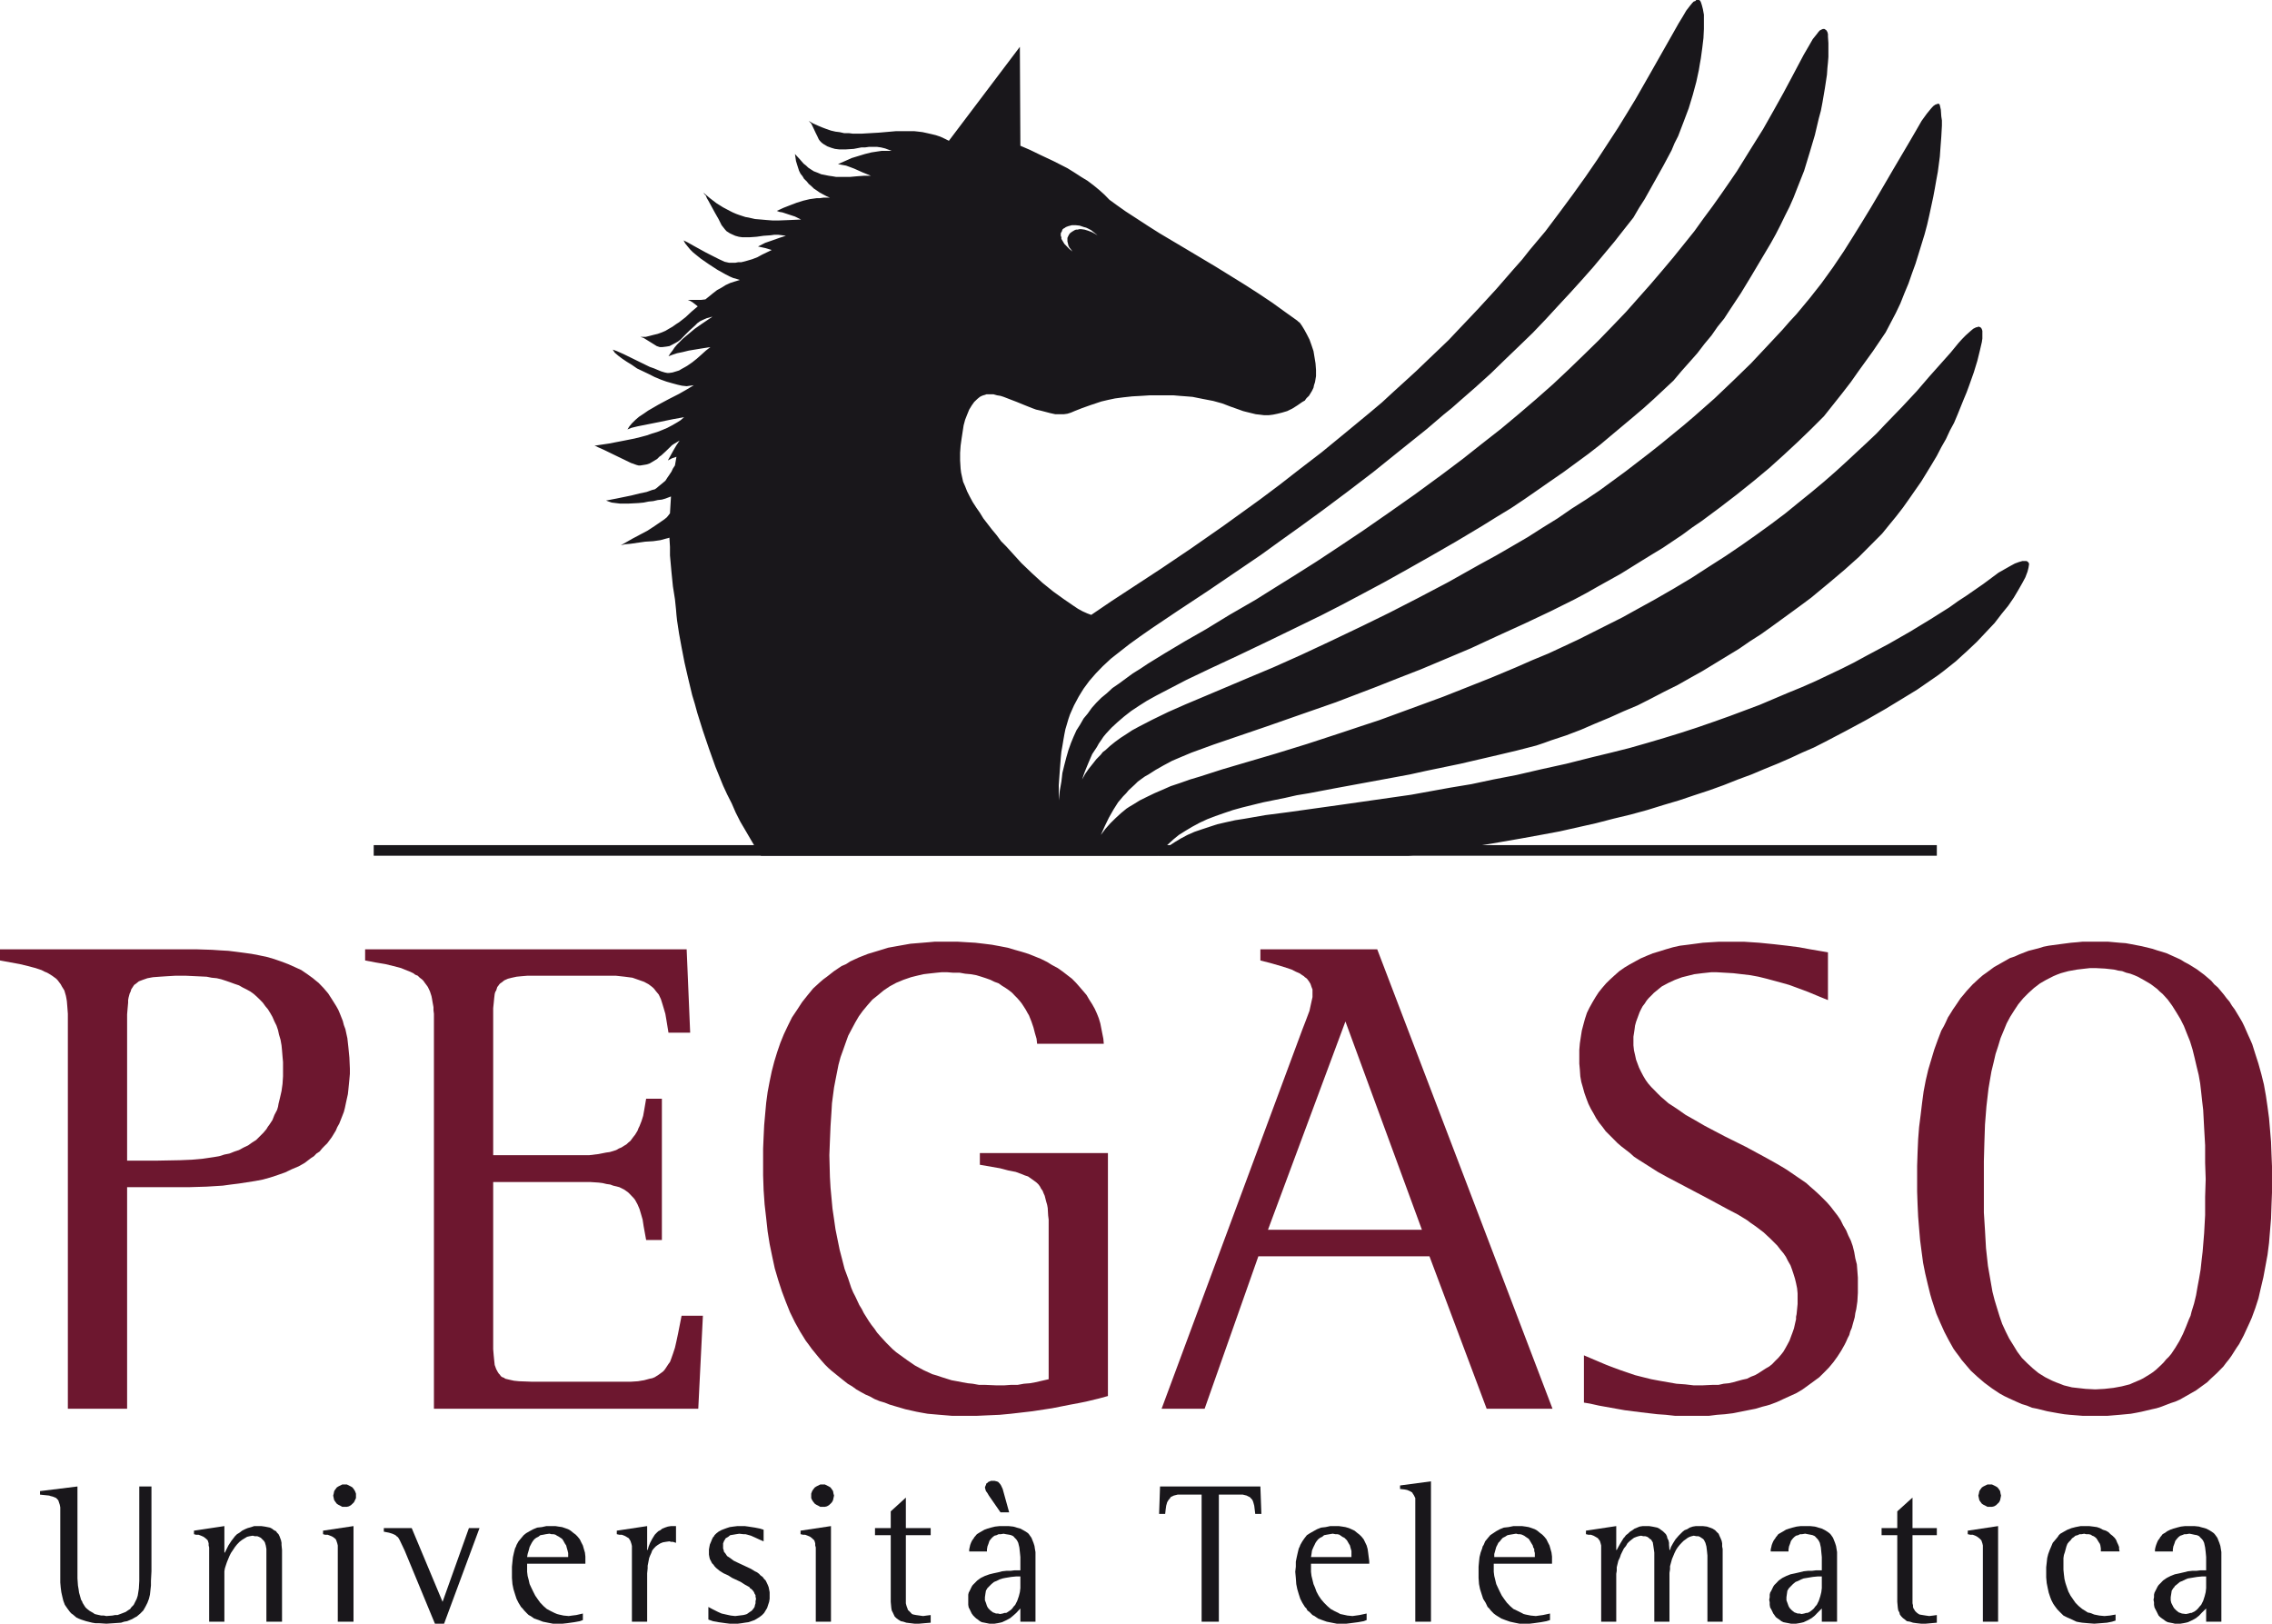 <?xml version="1.0" encoding="UTF-8"?>
<svg xmlns="http://www.w3.org/2000/svg" xmlns:xlink="http://www.w3.org/1999/xlink" width="159.04pt" height="113.66pt" viewBox="0 0 159.04 113.66" version="1.1">
<defs>
<clipPath id="clip1">
  <path d="M 2 104 L 11 104 L 11 113.66 L 2 113.66 Z M 2 104 "/>
</clipPath>
<clipPath id="clip2">
  <path d="M 13 106 L 20 106 L 20 113.66 L 13 113.66 Z M 13 106 "/>
</clipPath>
<clipPath id="clip3">
  <path d="M 22 103 L 25 103 L 25 113.66 L 22 113.66 Z M 22 103 "/>
</clipPath>
<clipPath id="clip4">
  <path d="M 26 106 L 34 106 L 34 113.66 L 26 113.66 Z M 26 106 "/>
</clipPath>
<clipPath id="clip5">
  <path d="M 35 106 L 41 106 L 41 113.66 L 35 113.66 Z M 35 106 "/>
</clipPath>
<clipPath id="clip6">
  <path d="M 43 106 L 48 106 L 48 113.66 L 43 113.66 Z M 43 106 "/>
</clipPath>
<clipPath id="clip7">
  <path d="M 49 106 L 54 106 L 54 113.66 L 49 113.66 Z M 49 106 "/>
</clipPath>
<clipPath id="clip8">
  <path d="M 56 103 L 59 103 L 59 113.66 L 56 113.66 Z M 56 103 "/>
</clipPath>
<clipPath id="clip9">
  <path d="M 61 104 L 66 104 L 66 113.66 L 61 113.66 Z M 61 104 "/>
</clipPath>
<clipPath id="clip10">
  <path d="M 67 103 L 73 103 L 73 113.66 L 67 113.66 Z M 67 103 "/>
</clipPath>
<clipPath id="clip11">
  <path d="M 81 104 L 89 104 L 89 113.66 L 81 113.66 Z M 81 104 "/>
</clipPath>
<clipPath id="clip12">
  <path d="M 90 106 L 96 106 L 96 113.66 L 90 113.66 Z M 90 106 "/>
</clipPath>
<clipPath id="clip13">
  <path d="M 98 103 L 101 103 L 101 113.66 L 98 113.66 Z M 98 103 "/>
</clipPath>
<clipPath id="clip14">
  <path d="M 103 106 L 109 106 L 109 113.66 L 103 113.66 Z M 103 106 "/>
</clipPath>
<clipPath id="clip15">
  <path d="M 111 106 L 121 106 L 121 113.66 L 111 113.66 Z M 111 106 "/>
</clipPath>
<clipPath id="clip16">
  <path d="M 123 106 L 129 106 L 129 113.66 L 123 113.66 Z M 123 106 "/>
</clipPath>
<clipPath id="clip17">
  <path d="M 131 104 L 136 104 L 136 113.66 L 131 113.66 Z M 131 104 "/>
</clipPath>
<clipPath id="clip18">
  <path d="M 137 103 L 141 103 L 141 113.66 L 137 113.66 Z M 137 103 "/>
</clipPath>
<clipPath id="clip19">
  <path d="M 143 106 L 149 106 L 149 113.66 L 143 113.66 Z M 143 106 "/>
</clipPath>
<clipPath id="clip20">
  <path d="M 150 106 L 156 106 L 156 113.66 L 150 113.66 Z M 150 106 "/>
</clipPath>
<clipPath id="clip21">
  <path d="M 134 65 L 159.039 65 L 159.039 100 L 134 100 Z M 134 65 "/>
</clipPath>
</defs>
<g id="surface1">
<g clip-path="url(#clip1)" clip-rule="nonzero">
<path style=" stroke:none;fill-rule:evenodd;fill:rgb(9.799%,9%,10.599%);fill-opacity:1;" d="M 10.602 104.055 L 9.75 104.055 L 9.75 110.668 L 9.719 111.203 L 9.68 111.457 L 9.641 111.699 L 9.57 111.918 L 9.359 112.34 L 9.184 112.523 L 9.113 112.629 L 9 112.699 L 8.793 112.84 L 8.512 112.949 L 8.227 113.055 L 8.051 113.055 L 7.875 113.09 L 7.445 113.125 L 7.273 113.09 L 7.09 113.09 L 6.773 113.02 L 6.629 112.984 L 6.523 112.906 L 6.277 112.766 L 6.102 112.629 L 5.988 112.523 L 5.918 112.418 L 5.781 112.199 L 5.746 112.094 L 5.676 111.988 L 5.605 111.734 L 5.535 111.488 L 5.5 111.238 L 5.457 110.992 L 5.422 110.492 L 5.422 104.055 L 2.801 104.379 L 2.801 104.625 L 3.441 104.691 L 3.543 104.727 L 3.691 104.762 L 3.867 104.832 L 3.938 104.867 L 4.008 104.945 L 4.078 105.016 L 4.184 105.332 L 4.219 105.516 L 4.219 110.773 L 4.25 111.133 L 4.293 111.457 L 4.363 111.77 L 4.434 112.059 L 4.539 112.34 L 4.715 112.594 L 4.898 112.84 L 5 112.949 L 5.105 113.02 L 5.352 113.23 L 5.5 113.301 L 5.676 113.371 L 6.023 113.484 L 6.453 113.59 L 6.668 113.625 L 6.914 113.625 L 7.445 113.66 L 7.98 113.625 L 8.477 113.59 L 8.688 113.52 L 8.898 113.484 L 9.254 113.336 L 9.43 113.23 L 9.57 113.16 L 9.82 112.949 L 9.926 112.84 L 10.031 112.734 L 10.172 112.488 L 10.32 112.199 L 10.426 111.918 L 10.496 111.629 L 10.531 111.309 L 10.566 110.992 L 10.566 110.668 L 10.602 109.992 "/>
</g>
<g clip-path="url(#clip2)" clip-rule="nonzero">
<path style=" stroke:none;fill-rule:evenodd;fill:rgb(9.799%,9%,10.599%);fill-opacity:1;" d="M 14.641 113.52 L 15.707 113.52 L 15.707 109.992 L 15.742 109.785 L 15.812 109.566 L 15.883 109.355 L 16.059 108.926 L 16.164 108.715 L 16.309 108.5 L 16.449 108.289 L 16.59 108.113 L 16.766 107.93 L 16.949 107.789 L 17.121 107.684 L 17.297 107.578 L 17.48 107.535 L 17.691 107.5 L 17.832 107.535 L 18.004 107.535 L 18.117 107.578 L 18.258 107.648 L 18.469 107.859 L 18.539 107.965 L 18.605 108.184 L 18.648 108.43 L 18.648 113.52 L 19.742 113.52 L 19.742 108.5 L 19.707 108.148 L 19.707 108 L 19.672 107.824 L 19.566 107.535 L 19.496 107.395 L 19.391 107.289 L 19.324 107.188 L 19.176 107.113 L 19.035 107.004 L 18.895 106.934 L 18.719 106.898 L 18.539 106.863 L 18.293 106.828 L 17.793 106.828 L 17.586 106.898 L 17.332 106.969 L 17.156 107.043 L 16.949 107.148 L 16.766 107.289 L 16.59 107.395 L 16.449 107.535 L 16.309 107.719 L 16.199 107.859 L 15.988 108.184 L 15.848 108.465 L 15.742 108.68 L 15.707 108.68 L 15.707 106.828 L 13.578 107.148 L 13.578 107.395 L 13.719 107.434 L 13.898 107.434 L 14.074 107.5 L 14.25 107.578 L 14.391 107.684 L 14.469 107.754 L 14.539 107.824 L 14.574 107.93 L 14.605 108.035 L 14.605 108.184 L 14.641 108.324 "/>
</g>
<g clip-path="url(#clip3)" clip-rule="nonzero">
<path style=" stroke:none;fill-rule:evenodd;fill:rgb(9.799%,9%,10.599%);fill-opacity:1;" d="M 23.645 113.52 L 24.746 113.52 L 24.746 106.828 L 22.613 107.148 L 22.613 107.395 L 22.754 107.434 L 22.938 107.434 L 23.113 107.5 L 23.289 107.578 L 23.434 107.684 L 23.504 107.754 L 23.539 107.824 L 23.609 108.035 L 23.645 108.184 Z M 24.145 105.48 L 24.281 105.48 L 24.422 105.445 L 24.562 105.367 L 24.676 105.262 L 24.781 105.156 L 24.848 105.016 L 24.918 104.867 L 24.918 104.555 L 24.848 104.375 L 24.781 104.266 L 24.676 104.125 L 24.562 104.055 L 24.281 103.914 L 23.961 103.914 L 23.68 104.055 L 23.574 104.125 L 23.469 104.266 L 23.395 104.375 L 23.359 104.555 L 23.324 104.691 L 23.359 104.867 L 23.395 105.016 L 23.469 105.121 L 23.574 105.262 L 23.68 105.332 L 23.82 105.402 L 23.961 105.48 "/>
</g>
<g clip-path="url(#clip4)" clip-rule="nonzero">
<path style=" stroke:none;fill-rule:evenodd;fill:rgb(9.799%,9%,10.599%);fill-opacity:1;" d="M 30.445 113.66 L 31.086 113.66 L 33.566 106.969 L 32.824 106.969 L 30.98 112.129 L 28.82 106.969 L 26.867 106.969 L 26.867 107.219 L 27.227 107.289 L 27.469 107.363 L 27.688 107.465 L 27.758 107.535 L 27.863 107.613 L 27.969 107.789 L 28.07 108 L 28.324 108.535 "/>
</g>
<g clip-path="url(#clip5)" clip-rule="nonzero">
<path style=" stroke:none;fill-rule:evenodd;fill:rgb(9.799%,9%,10.599%);fill-opacity:1;" d="M 40.801 112.949 L 40.34 113.055 L 40.055 113.09 L 39.809 113.125 L 39.449 113.09 L 39.133 113.02 L 38.996 112.984 L 38.812 112.906 L 38.531 112.766 L 38.277 112.629 L 38.035 112.418 L 37.93 112.305 L 37.824 112.199 L 37.645 111.953 L 37.469 111.699 L 37.328 111.422 L 37.188 111.133 L 37.074 110.887 L 37.008 110.598 L 36.934 110.316 L 36.898 110.027 L 36.898 109.461 L 40.977 109.461 L 40.977 108.961 L 40.945 108.68 L 40.871 108.43 L 40.801 108.184 L 40.688 107.965 L 40.586 107.754 L 40.445 107.578 L 40.305 107.43 L 40.121 107.293 L 39.945 107.148 L 39.773 107.047 L 39.555 106.969 L 39.344 106.898 L 39.098 106.863 L 38.883 106.828 L 38.246 106.828 L 37.93 106.898 L 37.605 106.934 L 37.328 107.047 L 37.074 107.184 L 36.832 107.324 L 36.656 107.465 L 36.473 107.684 L 36.297 107.895 L 36.156 108.148 L 36.121 108.254 L 36.051 108.395 L 35.977 108.68 L 35.906 108.996 L 35.871 109.32 L 35.836 109.672 L 35.836 110.457 L 35.871 110.887 L 35.941 111.238 L 36.051 111.594 L 36.156 111.918 L 36.297 112.199 L 36.473 112.488 L 36.578 112.594 L 36.691 112.734 L 36.793 112.84 L 36.898 112.949 L 37.008 113.055 L 37.145 113.125 L 37.398 113.301 L 37.711 113.406 L 38 113.52 L 38.348 113.59 L 38.707 113.66 L 39.379 113.66 L 39.699 113.625 L 40.199 113.555 L 40.586 113.484 L 40.801 113.406 Z M 39.773 108.996 L 36.898 108.996 L 36.934 108.785 L 37.008 108.535 L 37.074 108.289 L 37.145 108.148 L 37.223 108 L 37.289 107.895 L 37.398 107.754 L 37.535 107.648 L 37.676 107.578 L 37.824 107.465 L 38.035 107.43 L 38.211 107.395 L 38.461 107.359 L 38.602 107.395 L 38.742 107.395 L 38.883 107.43 L 38.996 107.504 L 39.133 107.578 L 39.344 107.719 L 39.418 107.824 L 39.555 108.07 L 39.633 108.184 L 39.668 108.324 L 39.699 108.43 L 39.738 108.57 L 39.773 108.715 L 39.773 108.891 "/>
</g>
<g clip-path="url(#clip6)" clip-rule="nonzero">
<path style=" stroke:none;fill-rule:evenodd;fill:rgb(9.799%,9%,10.599%);fill-opacity:1;" d="M 44.234 113.52 L 45.301 113.52 L 45.301 110.137 L 45.336 109.785 L 45.336 109.602 L 45.371 109.426 L 45.441 109.066 L 45.508 108.891 L 45.59 108.715 L 45.656 108.535 L 45.766 108.395 L 45.902 108.254 L 46.043 108.148 L 46.227 108.035 L 46.402 107.965 L 46.609 107.93 L 46.859 107.895 L 46.969 107.93 L 47.105 107.93 L 47.32 108 L 47.32 106.828 L 46.969 106.828 L 46.75 106.863 L 46.539 106.934 L 46.363 107.004 L 46.227 107.113 L 46.078 107.188 L 45.938 107.324 L 45.832 107.434 L 45.656 107.719 L 45.508 108 L 45.406 108.254 L 45.336 108.5 L 45.301 108.5 L 45.301 106.828 L 43.176 107.148 L 43.176 107.395 L 43.352 107.434 L 43.527 107.434 L 43.703 107.5 L 43.777 107.535 L 43.848 107.578 L 44.023 107.684 L 44.059 107.754 L 44.129 107.859 L 44.199 108.07 L 44.234 108.219 L 44.234 108.359 "/>
</g>
<g clip-path="url(#clip7)" clip-rule="nonzero">
<path style=" stroke:none;fill-rule:evenodd;fill:rgb(9.799%,9%,10.599%);fill-opacity:1;" d="M 53.453 107.082 L 53.203 107.004 L 52.852 106.934 L 52.391 106.863 L 52.137 106.828 L 51.613 106.828 L 51.328 106.863 L 51.082 106.898 L 50.863 106.969 L 50.652 107.047 L 50.477 107.117 L 50.297 107.219 L 50.156 107.328 L 50.016 107.465 L 49.98 107.539 L 49.91 107.613 L 49.84 107.754 L 49.77 107.93 L 49.691 108.113 L 49.656 108.289 L 49.625 108.465 L 49.625 108.82 L 49.656 108.996 L 49.691 109.137 L 49.77 109.285 L 49.84 109.426 L 49.945 109.531 L 50.016 109.637 L 50.121 109.75 L 50.371 109.957 L 50.652 110.133 L 50.977 110.281 L 51.254 110.457 L 51.855 110.738 L 52.137 110.922 L 52.391 111.062 L 52.461 111.098 L 52.492 111.168 L 52.602 111.238 L 52.707 111.348 L 52.781 111.457 L 52.82 111.559 L 52.887 111.664 L 52.887 111.77 L 52.922 111.918 L 52.887 112.094 L 52.887 112.234 L 52.852 112.34 L 52.82 112.488 L 52.75 112.594 L 52.668 112.699 L 52.602 112.766 L 52.492 112.836 L 52.285 112.984 L 52.18 113.02 L 52.035 113.055 L 51.465 113.125 L 51.152 113.09 L 50.828 113.02 L 50.512 112.949 L 50.258 112.836 L 49.84 112.625 L 49.586 112.488 L 49.586 113.371 L 49.91 113.484 L 50.297 113.555 L 50.793 113.625 L 51.082 113.66 L 51.648 113.66 L 51.926 113.625 L 52.137 113.59 L 52.391 113.555 L 52.602 113.484 L 52.82 113.406 L 52.992 113.301 L 53.168 113.195 L 53.348 113.055 L 53.488 112.91 L 53.699 112.559 L 53.77 112.34 L 53.84 112.129 L 53.875 111.918 L 53.875 111.457 L 53.84 111.27 L 53.805 111.098 L 53.734 110.922 L 53.664 110.773 L 53.594 110.633 L 53.488 110.527 L 53.387 110.387 L 53.238 110.281 L 53.133 110.168 L 52.992 110.062 L 52.852 109.996 L 52.566 109.82 L 52.25 109.672 L 51.648 109.391 L 51.359 109.25 L 51.113 109.066 L 51.008 108.996 L 50.898 108.926 L 50.758 108.715 L 50.688 108.645 L 50.652 108.5 L 50.617 108.395 L 50.617 108.035 L 50.688 107.859 L 50.758 107.754 L 50.793 107.684 L 50.977 107.578 L 51.113 107.465 L 51.328 107.43 L 51.535 107.395 L 51.75 107.363 L 52.035 107.395 L 52.18 107.395 L 52.32 107.43 L 52.566 107.5 L 52.82 107.613 L 53.203 107.789 L 53.453 107.895 "/>
</g>
<g clip-path="url(#clip8)" clip-rule="nonzero">
<path style=" stroke:none;fill-rule:evenodd;fill:rgb(9.799%,9%,10.599%);fill-opacity:1;" d="M 57.105 113.52 L 58.168 113.52 L 58.168 106.828 L 56.039 107.148 L 56.039 107.395 L 56.215 107.434 L 56.363 107.434 L 56.539 107.5 L 56.715 107.578 L 56.852 107.684 L 56.922 107.754 L 57 107.824 L 57.035 107.93 L 57.066 108.035 L 57.066 108.184 L 57.105 108.324 Z M 57.566 105.48 L 57.742 105.48 L 57.883 105.445 L 58.023 105.367 L 58.137 105.262 L 58.238 105.156 L 58.312 105.016 L 58.344 104.867 L 58.383 104.691 L 58.344 104.555 L 58.312 104.375 L 58.238 104.266 L 58.137 104.125 L 58.023 104.055 L 57.742 103.914 L 57.422 103.914 L 57.141 104.055 L 57.035 104.125 L 56.922 104.266 L 56.852 104.375 L 56.785 104.555 L 56.785 104.867 L 56.852 105.016 L 56.922 105.121 L 57.035 105.262 L 57.141 105.332 L 57.281 105.402 L 57.422 105.48 "/>
</g>
<g clip-path="url(#clip9)" clip-rule="nonzero">
<path style=" stroke:none;fill-rule:evenodd;fill:rgb(9.799%,9%,10.599%);fill-opacity:1;" d="M 65.148 113.055 L 64.867 113.09 L 64.617 113.125 L 64.125 113.055 L 63.945 113.02 L 63.836 112.984 L 63.77 112.91 L 63.699 112.836 L 63.629 112.766 L 63.555 112.699 L 63.523 112.594 L 63.48 112.488 L 63.445 112.375 L 63.41 112.234 L 63.41 107.465 L 65.148 107.465 L 65.148 106.969 L 63.41 106.969 L 63.41 104.832 L 62.352 105.797 L 62.352 106.969 L 61.25 106.969 L 61.25 107.465 L 62.352 107.465 L 62.352 112.129 L 62.391 112.555 L 62.422 112.734 L 62.492 112.871 L 62.562 113.02 L 62.629 113.16 L 62.738 113.266 L 62.875 113.371 L 63.059 113.484 L 63.234 113.52 L 63.445 113.59 L 64.016 113.66 L 64.336 113.66 L 64.727 113.625 L 65.148 113.59 "/>
</g>
<g clip-path="url(#clip10)" clip-rule="nonzero">
<path style=" stroke:none;fill-rule:evenodd;fill:rgb(9.799%,9%,10.599%);fill-opacity:1;" d="M 70.035 105.867 L 70.641 105.867 L 70.188 104.23 L 70.074 103.984 L 70.004 103.879 L 69.934 103.801 L 69.863 103.73 L 69.758 103.695 L 69.617 103.66 L 69.363 103.66 L 69.293 103.695 L 69.191 103.73 L 69.121 103.801 L 69.047 103.844 L 69.016 103.949 L 68.98 104.02 L 68.945 104.125 L 68.98 104.266 L 69.016 104.375 L 69.121 104.52 L 69.223 104.695 Z M 71.426 113.52 L 72.484 113.52 L 72.484 108.648 L 72.445 108.43 L 72.414 108.219 L 72.344 108 L 72.203 107.648 L 72.098 107.5 L 72.027 107.398 L 71.961 107.324 L 71.809 107.219 L 71.633 107.117 L 71.426 107.004 L 71.172 106.934 L 71.066 106.898 L 70.93 106.863 L 70.605 106.828 L 69.969 106.828 L 69.652 106.863 L 69.363 106.934 L 69.121 107.004 L 68.91 107.082 L 68.727 107.188 L 68.551 107.289 L 68.379 107.398 L 68.266 107.535 L 68.195 107.613 L 68.16 107.684 L 68.055 107.824 L 67.984 107.965 L 67.914 108.148 L 67.844 108.465 L 67.844 108.605 L 69.086 108.605 L 69.086 108.465 L 69.121 108.254 L 69.191 108.07 L 69.262 107.859 L 69.402 107.684 L 69.512 107.578 L 69.617 107.5 L 69.758 107.465 L 69.898 107.398 L 70.035 107.398 L 70.254 107.363 L 70.43 107.398 L 70.641 107.43 L 70.785 107.465 L 70.93 107.535 L 71.031 107.648 L 71.137 107.754 L 71.207 107.859 L 71.277 108 L 71.355 108.324 L 71.391 108.648 L 71.426 108.996 L 71.426 109.926 L 71 109.926 L 70.754 109.957 L 70.465 109.957 L 70.148 109.992 L 69.863 110.066 L 69.547 110.133 L 69.262 110.203 L 68.945 110.316 L 68.656 110.457 L 68.41 110.633 L 68.195 110.852 L 68.09 110.957 L 68.02 111.062 L 67.883 111.348 L 67.809 111.488 L 67.777 111.629 L 67.777 112.34 L 67.809 112.523 L 67.883 112.664 L 67.949 112.801 L 68.02 112.949 L 68.125 113.09 L 68.23 113.195 L 68.344 113.301 L 68.449 113.371 L 68.59 113.484 L 68.727 113.555 L 68.91 113.59 L 69.262 113.66 L 69.617 113.66 L 69.828 113.625 L 70.004 113.59 L 70.148 113.555 L 70.465 113.406 L 70.719 113.266 L 70.93 113.09 L 71.137 112.906 L 71.426 112.594 Z M 71.426 111.168 L 71.391 111.453 L 71.32 111.734 L 71.207 112.059 L 71.066 112.34 L 70.961 112.453 L 70.859 112.594 L 70.754 112.699 L 70.605 112.801 L 70.5 112.871 L 70.43 112.906 L 70.324 112.906 L 70.188 112.949 L 70.004 112.984 L 69.863 112.949 L 69.723 112.949 L 69.617 112.906 L 69.512 112.871 L 69.332 112.734 L 69.191 112.594 L 69.121 112.488 L 69.086 112.418 L 69.016 112.199 L 68.945 112.023 L 68.945 111.805 L 68.98 111.559 L 69.016 111.348 L 69.121 111.168 L 69.402 110.887 L 69.582 110.738 L 69.758 110.668 L 69.969 110.562 L 70.188 110.492 L 70.359 110.457 L 70.785 110.387 L 71.137 110.352 L 71.426 110.352 "/>
</g>
<g clip-path="url(#clip11)" clip-rule="nonzero">
<path style=" stroke:none;fill-rule:evenodd;fill:rgb(9.799%,9%,10.599%);fill-opacity:1;" d="M 84.113 113.52 L 85.32 113.52 L 85.32 104.621 L 86.984 104.621 L 87.266 104.691 L 87.402 104.762 L 87.484 104.797 L 87.59 104.91 L 87.656 104.98 L 87.691 105.051 L 87.73 105.156 L 87.797 105.402 L 87.867 105.977 L 88.297 105.977 L 88.227 104.055 L 81.203 104.055 L 81.137 105.977 L 81.562 105.977 L 81.598 105.656 L 81.633 105.402 L 81.703 105.156 L 81.809 104.98 L 81.879 104.91 L 81.949 104.797 L 82.168 104.691 L 82.445 104.621 L 84.113 104.621 "/>
</g>
<g clip-path="url(#clip12)" clip-rule="nonzero">
<path style=" stroke:none;fill-rule:evenodd;fill:rgb(9.799%,9%,10.599%);fill-opacity:1;" d="M 95.664 112.949 L 95.168 113.055 L 94.676 113.125 L 94.32 113.09 L 93.996 113.02 L 93.82 112.984 L 93.684 112.906 L 93.395 112.766 L 93.148 112.629 L 92.906 112.418 L 92.688 112.199 L 92.477 111.953 L 92.305 111.699 L 92.156 111.422 L 92.051 111.133 L 91.945 110.887 L 91.875 110.598 L 91.805 110.316 L 91.77 110.027 L 91.77 109.461 L 95.848 109.461 L 95.848 109.285 L 95.805 108.961 L 95.77 108.68 L 95.734 108.43 L 95.664 108.184 L 95.559 107.965 L 95.457 107.754 L 95.316 107.578 L 95.168 107.43 L 94.992 107.293 L 94.816 107.148 L 94.602 107.047 L 94.426 106.969 L 94.18 106.898 L 93.965 106.863 L 93.719 106.828 L 93.117 106.828 L 92.793 106.898 L 92.477 106.934 L 92.191 107.047 L 91.945 107.184 L 91.699 107.324 L 91.48 107.465 L 91.309 107.684 L 91.164 107.895 L 91.02 108.148 L 90.984 108.254 L 90.914 108.395 L 90.844 108.68 L 90.773 108.996 L 90.707 109.32 L 90.707 109.672 L 90.668 110.027 L 90.707 110.457 L 90.738 110.887 L 90.809 111.238 L 90.914 111.594 L 91.02 111.918 L 91.164 112.199 L 91.344 112.488 L 91.449 112.594 L 91.52 112.734 L 91.664 112.84 L 91.77 112.949 L 91.875 113.055 L 92.016 113.125 L 92.27 113.301 L 92.551 113.406 L 92.871 113.52 L 93.219 113.59 L 93.578 113.66 L 94.25 113.66 L 94.531 113.625 L 95.062 113.555 L 95.457 113.484 L 95.664 113.406 Z M 94.602 108.996 L 91.77 108.996 L 91.805 108.785 L 91.84 108.535 L 91.945 108.289 L 92.016 108.148 L 92.086 108 L 92.156 107.895 L 92.27 107.754 L 92.406 107.648 L 92.551 107.578 L 92.688 107.465 L 92.871 107.43 L 93.078 107.395 L 93.293 107.359 L 93.473 107.395 L 93.613 107.395 L 93.754 107.43 L 93.965 107.578 L 94.109 107.648 L 94.285 107.824 L 94.426 108.07 L 94.496 108.184 L 94.531 108.324 L 94.562 108.43 L 94.602 108.57 L 94.602 108.891 "/>
</g>
<g clip-path="url(#clip13)" clip-rule="nonzero">
<path style=" stroke:none;fill-rule:evenodd;fill:rgb(9.799%,9%,10.599%);fill-opacity:1;" d="M 99.07 113.52 L 100.168 113.52 L 100.168 103.695 L 98.004 103.984 L 98.004 104.23 L 98.328 104.266 L 98.504 104.301 L 98.68 104.375 L 98.859 104.48 L 98.895 104.555 L 98.965 104.656 L 99.07 104.867 L 99.07 105.156 "/>
</g>
<g clip-path="url(#clip14)" clip-rule="nonzero">
<path style=" stroke:none;fill-rule:evenodd;fill:rgb(9.799%,9%,10.599%);fill-opacity:1;" d="M 108.5 112.949 L 108.004 113.055 L 107.75 113.09 L 107.508 113.125 L 107.148 113.09 L 106.797 113.02 L 106.656 112.984 L 106.512 112.906 L 106.23 112.766 L 105.941 112.629 L 105.699 112.418 L 105.594 112.305 L 105.488 112.199 L 105.305 111.953 L 105.129 111.699 L 104.988 111.422 L 104.852 111.133 L 104.738 110.887 L 104.668 110.598 L 104.598 110.316 L 104.562 110.027 L 104.562 109.461 L 108.641 109.461 L 108.641 108.961 L 108.605 108.68 L 108.535 108.43 L 108.465 108.184 L 108.352 107.965 L 108.25 107.754 L 108.109 107.578 L 107.965 107.43 L 107.785 107.293 L 107.609 107.148 L 107.438 107.047 L 107.223 106.969 L 107.008 106.898 L 106.797 106.863 L 106.543 106.828 L 105.941 106.828 L 105.594 106.898 L 105.27 106.934 L 104.988 107.047 L 104.738 107.184 L 104.316 107.465 L 104.133 107.684 L 103.961 107.895 L 103.855 108.148 L 103.785 108.254 L 103.75 108.395 L 103.645 108.68 L 103.566 108.996 L 103.531 109.32 L 103.5 109.672 L 103.5 110.457 L 103.531 110.887 L 103.602 111.238 L 103.715 111.594 L 103.82 111.918 L 103.996 112.199 L 104.133 112.488 L 104.246 112.594 L 104.352 112.734 L 104.457 112.84 L 104.562 112.949 L 104.703 113.055 L 104.812 113.125 L 105.098 113.301 L 105.375 113.406 L 105.699 113.52 L 106.02 113.59 L 106.367 113.66 L 107.078 113.66 L 107.367 113.625 L 107.863 113.555 L 108.25 113.484 L 108.5 113.406 Z M 107.438 108.996 L 104.598 108.996 L 104.598 108.785 L 104.668 108.535 L 104.738 108.289 L 104.812 108.148 L 104.883 108 L 104.988 107.895 L 105.098 107.754 L 105.199 107.648 L 105.34 107.578 L 105.523 107.465 L 105.699 107.43 L 105.91 107.395 L 106.125 107.359 L 106.266 107.395 L 106.406 107.395 L 106.543 107.43 L 106.695 107.504 L 106.797 107.578 L 107.008 107.719 L 107.078 107.824 L 107.223 108.07 L 107.293 108.184 L 107.328 108.324 L 107.398 108.43 L 107.398 108.57 L 107.438 108.715 L 107.438 108.891 "/>
</g>
<g clip-path="url(#clip15)" clip-rule="nonzero">
<path style=" stroke:none;fill-rule:evenodd;fill:rgb(9.799%,9%,10.599%);fill-opacity:1;" d="M 112.082 113.52 L 113.137 113.52 L 113.137 110.168 L 113.172 109.957 L 113.172 109.707 L 113.285 109.25 L 113.391 109.031 L 113.461 108.82 L 113.566 108.605 L 113.672 108.395 L 113.816 108.219 L 113.922 108.035 L 114.062 107.895 L 114.238 107.754 L 114.379 107.648 L 114.559 107.578 L 114.699 107.535 L 114.875 107.5 L 115.023 107.535 L 115.164 107.535 L 115.305 107.578 L 115.41 107.648 L 115.48 107.719 L 115.547 107.754 L 115.59 107.789 L 115.625 107.859 L 115.695 107.965 L 115.73 108.184 L 115.766 108.43 L 115.801 108.68 L 115.801 113.52 L 116.863 113.52 L 116.863 110.102 L 116.902 109.855 L 116.902 109.637 L 116.969 109.391 L 117.039 109.137 L 117.215 108.715 L 117.32 108.5 L 117.434 108.324 L 117.574 108.148 L 117.711 108 L 117.852 107.859 L 118 107.754 L 118.141 107.648 L 118.281 107.578 L 118.418 107.535 L 118.562 107.5 L 118.742 107.535 L 118.883 107.535 L 118.988 107.578 L 119.094 107.648 L 119.203 107.719 L 119.273 107.789 L 119.379 108 L 119.449 108.254 L 119.488 108.57 L 119.52 108.891 L 119.52 113.52 L 120.586 113.52 L 120.586 108.43 L 120.551 108.254 L 120.551 108.035 L 120.516 107.859 L 120.445 107.684 L 120.375 107.535 L 120.301 107.359 L 120.191 107.258 L 120.055 107.113 L 119.879 107.004 L 119.695 106.934 L 119.488 106.863 L 119.203 106.828 L 118.707 106.828 L 118.492 106.863 L 118.281 106.934 L 118.105 107.043 L 117.922 107.113 L 117.781 107.223 L 117.504 107.5 L 117.285 107.754 L 117.109 108.035 L 116.969 108.289 L 116.902 108.5 L 116.863 108.5 L 116.832 108.148 L 116.832 108 L 116.793 107.824 L 116.719 107.684 L 116.684 107.535 L 116.613 107.395 L 116.508 107.289 L 116.402 107.188 L 116.297 107.113 L 116.152 107.004 L 116.008 106.934 L 115.836 106.898 L 115.66 106.863 L 115.441 106.828 L 114.988 106.828 L 114.77 106.863 L 114.598 106.934 L 114.422 107.004 L 114.273 107.113 L 114.098 107.223 L 113.957 107.359 L 113.816 107.465 L 113.707 107.613 L 113.637 107.684 L 113.598 107.754 L 113.426 108.035 L 113.285 108.289 L 113.172 108.5 L 113.137 108.5 L 113.137 106.828 L 111.016 107.148 L 111.016 107.395 L 111.188 107.434 L 111.363 107.434 L 111.547 107.5 L 111.688 107.578 L 111.863 107.684 L 111.898 107.754 L 111.969 107.824 L 112.012 107.93 L 112.043 108.035 L 112.082 108.184 L 112.082 108.324 "/>
</g>
<g clip-path="url(#clip16)" clip-rule="nonzero">
<path style=" stroke:none;fill-rule:evenodd;fill:rgb(9.799%,9%,10.599%);fill-opacity:1;" d="M 127.527 113.52 L 128.594 113.52 L 128.594 108.645 L 128.559 108.43 L 128.523 108.219 L 128.453 108 L 128.312 107.648 L 128.211 107.5 L 128.133 107.395 L 128.059 107.324 L 127.922 107.223 L 127.746 107.113 L 127.527 107.004 L 127.285 106.934 L 127.176 106.898 L 127.039 106.863 L 126.715 106.828 L 126.043 106.828 L 125.762 106.863 L 125.477 106.934 L 125.23 107.004 L 125.012 107.082 L 124.84 107.188 L 124.664 107.289 L 124.48 107.395 L 124.375 107.535 L 124.305 107.613 L 124.27 107.684 L 124.164 107.824 L 124.094 107.965 L 124.023 108.148 L 123.992 108.289 L 123.949 108.465 L 123.949 108.605 L 125.195 108.605 L 125.195 108.465 L 125.23 108.254 L 125.301 108.07 L 125.371 107.859 L 125.508 107.684 L 125.617 107.578 L 125.723 107.5 L 125.867 107.465 L 126.008 107.395 L 126.148 107.395 L 126.363 107.359 L 126.539 107.395 L 126.754 107.434 L 126.891 107.465 L 127.039 107.535 L 127.145 107.648 L 127.246 107.754 L 127.316 107.859 L 127.387 108 L 127.461 108.324 L 127.492 108.645 L 127.527 108.996 L 127.527 109.926 L 127.105 109.926 L 126.855 109.957 L 126.574 109.957 L 126.254 109.992 L 125.973 110.062 L 125.648 110.137 L 125.336 110.203 L 125.051 110.316 L 124.766 110.457 L 124.516 110.633 L 124.305 110.852 L 124.199 110.957 L 124.129 111.062 L 123.992 111.348 L 123.91 111.488 L 123.879 111.629 L 123.879 111.805 L 123.844 111.988 L 123.879 112.164 L 123.879 112.34 L 123.91 112.523 L 123.992 112.664 L 124.062 112.805 L 124.129 112.949 L 124.234 113.09 L 124.305 113.195 L 124.445 113.301 L 124.551 113.371 L 124.695 113.484 L 124.84 113.555 L 125.012 113.59 L 125.195 113.625 L 125.371 113.66 L 125.723 113.66 L 125.938 113.625 L 126.113 113.59 L 126.254 113.555 L 126.574 113.406 L 126.82 113.266 L 127.039 113.09 L 127.215 112.906 L 127.527 112.594 Z M 127.527 111.168 L 127.492 111.453 L 127.422 111.734 L 127.316 112.059 L 127.176 112.34 L 127.074 112.453 L 126.969 112.594 L 126.855 112.699 L 126.715 112.805 L 126.609 112.871 L 126.504 112.906 L 126.434 112.906 L 126.289 112.949 L 126.113 112.984 L 125.973 112.949 L 125.836 112.949 L 125.723 112.906 L 125.617 112.871 L 125.441 112.734 L 125.301 112.594 L 125.23 112.488 L 125.195 112.418 L 125.117 112.199 L 125.051 112.023 L 125.051 111.805 L 125.086 111.559 L 125.117 111.348 L 125.23 111.168 L 125.371 111.027 L 125.508 110.887 L 125.688 110.738 L 125.867 110.668 L 126.078 110.562 L 126.254 110.492 L 126.473 110.457 L 126.891 110.387 L 127.246 110.352 L 127.527 110.352 "/>
</g>
<g clip-path="url(#clip17)" clip-rule="nonzero">
<path style=" stroke:none;fill-rule:evenodd;fill:rgb(9.799%,9%,10.599%);fill-opacity:1;" d="M 135.578 113.055 L 135.324 113.09 L 135.047 113.125 L 134.801 113.09 L 134.582 113.055 L 134.375 113.02 L 134.305 112.984 L 134.199 112.91 L 134.121 112.836 L 134.051 112.766 L 134.016 112.699 L 133.945 112.594 L 133.91 112.488 L 133.91 112.375 L 133.875 112.234 L 133.875 107.465 L 135.578 107.465 L 135.578 106.969 L 133.875 106.969 L 133.875 104.832 L 132.809 105.797 L 132.809 106.969 L 131.711 106.969 L 131.711 107.465 L 132.809 107.465 L 132.809 112.129 L 132.848 112.555 L 132.879 112.734 L 132.957 112.871 L 132.992 113.02 L 133.098 113.16 L 133.203 113.266 L 133.344 113.371 L 133.48 113.484 L 133.699 113.52 L 133.91 113.59 L 134.16 113.625 L 134.477 113.66 L 134.801 113.66 L 135.188 113.625 L 135.578 113.59 "/>
</g>
<g clip-path="url(#clip18)" clip-rule="nonzero">
<path style=" stroke:none;fill-rule:evenodd;fill:rgb(9.799%,9%,10.599%);fill-opacity:1;" d="M 138.801 113.52 L 139.867 113.52 L 139.867 106.828 L 137.742 107.148 L 137.742 107.395 L 137.918 107.434 L 138.094 107.434 L 138.27 107.5 L 138.414 107.578 L 138.555 107.684 L 138.695 107.824 L 138.766 108.035 L 138.801 108.184 Z M 139.297 105.48 L 139.438 105.48 L 139.586 105.445 L 139.723 105.367 L 139.832 105.262 L 139.938 105.156 L 140.008 105.016 L 140.039 104.867 L 140.074 104.691 L 140.039 104.555 L 140.008 104.375 L 139.938 104.266 L 139.832 104.125 L 139.723 104.055 L 139.586 103.984 L 139.438 103.914 L 139.125 103.914 L 138.836 104.055 L 138.73 104.125 L 138.625 104.266 L 138.555 104.375 L 138.52 104.555 L 138.484 104.691 L 138.52 104.867 L 138.555 105.016 L 138.625 105.121 L 138.73 105.262 L 138.836 105.332 L 138.98 105.402 L 139.125 105.48 "/>
</g>
<g clip-path="url(#clip19)" clip-rule="nonzero">
<path style=" stroke:none;fill-rule:evenodd;fill:rgb(9.799%,9%,10.599%);fill-opacity:1;" d="M 148.09 113.02 L 147.695 113.09 L 147.312 113.125 L 146.953 113.09 L 146.598 113.02 L 146.316 112.91 L 146.141 112.875 L 146.031 112.801 L 145.75 112.625 L 145.5 112.418 L 145.285 112.199 L 145.113 111.953 L 144.938 111.699 L 144.789 111.418 L 144.688 111.133 L 144.582 110.816 L 144.512 110.527 L 144.473 110.207 L 144.441 109.891 L 144.441 109.066 L 144.473 108.855 L 144.543 108.645 L 144.648 108.254 L 144.719 108.07 L 144.828 107.93 L 144.938 107.824 L 145.043 107.684 L 145.148 107.613 L 145.285 107.5 L 145.43 107.465 L 145.574 107.395 L 145.715 107.395 L 145.891 107.363 L 146.031 107.395 L 146.211 107.395 L 146.355 107.43 L 146.457 107.5 L 146.562 107.539 L 146.668 107.613 L 146.746 107.684 L 146.816 107.789 L 146.922 107.965 L 146.992 108.07 L 147.027 108.184 L 147.059 108.395 L 147.059 108.602 L 148.371 108.602 L 148.336 108.43 L 148.336 108.289 L 148.266 108.113 L 148.195 107.965 L 148.125 107.789 L 148.023 107.648 L 147.871 107.5 L 147.734 107.395 L 147.594 107.254 L 147.418 107.152 L 147.199 107.082 L 146.992 106.969 L 146.781 106.898 L 146.527 106.863 L 146.246 106.828 L 145.645 106.828 L 145.285 106.898 L 145.148 106.934 L 145.008 106.969 L 144.719 107.082 L 144.473 107.219 L 144.223 107.363 L 144.117 107.465 L 144.047 107.578 L 143.871 107.789 L 143.691 108 L 143.586 108.254 L 143.48 108.5 L 143.375 108.785 L 143.305 109.066 L 143.27 109.391 L 143.234 109.707 L 143.234 110.422 L 143.27 110.816 L 143.34 111.168 L 143.41 111.488 L 143.516 111.805 L 143.586 111.988 L 143.656 112.129 L 143.73 112.27 L 143.801 112.375 L 143.906 112.52 L 144.016 112.664 L 144.223 112.875 L 144.441 113.09 L 144.719 113.23 L 145.043 113.371 L 145.355 113.52 L 145.539 113.555 L 145.75 113.59 L 146.141 113.625 L 146.598 113.66 L 147.059 113.625 L 147.488 113.59 L 147.84 113.52 L 148.09 113.441 "/>
</g>
<g clip-path="url(#clip20)" clip-rule="nonzero">
<path style=" stroke:none;fill-rule:evenodd;fill:rgb(9.799%,9%,10.599%);fill-opacity:1;" d="M 154.43 113.52 L 155.496 113.52 L 155.496 108.645 L 155.461 108.43 L 155.426 108.219 L 155.355 108 L 155.215 107.648 L 155.109 107.5 L 155.031 107.395 L 154.965 107.324 L 154.824 107.223 L 154.648 107.113 L 154.43 107.004 L 154.184 106.934 L 154.043 106.898 L 153.941 106.863 L 153.617 106.828 L 152.945 106.828 L 152.66 106.863 L 152.379 106.934 L 152.133 107.004 L 151.918 107.082 L 151.703 107.188 L 151.566 107.289 L 151.383 107.395 L 151.277 107.535 L 151.207 107.613 L 151.176 107.684 L 151.066 107.824 L 151 107.965 L 150.93 108.148 L 150.887 108.289 L 150.848 108.465 L 150.848 108.605 L 152.098 108.605 L 152.098 108.465 L 152.133 108.254 L 152.203 108.07 L 152.273 107.859 L 152.414 107.684 L 152.516 107.578 L 152.625 107.5 L 152.734 107.465 L 152.91 107.395 L 153.051 107.395 L 153.258 107.359 L 153.441 107.395 L 153.617 107.434 L 153.793 107.465 L 153.941 107.535 L 154.043 107.648 L 154.152 107.754 L 154.223 107.859 L 154.289 108 L 154.359 108.324 L 154.398 108.645 L 154.43 108.996 L 154.43 109.926 L 154.012 109.926 L 153.758 109.957 L 153.477 109.957 L 153.156 109.992 L 152.875 110.062 L 152.555 110.137 L 152.238 110.203 L 151.949 110.316 L 151.672 110.457 L 151.418 110.633 L 151.207 110.852 L 151.102 110.957 L 151.031 111.062 L 150.887 111.348 L 150.816 111.488 L 150.781 111.629 L 150.781 111.805 L 150.746 111.988 L 150.781 112.164 L 150.781 112.34 L 150.816 112.523 L 150.887 112.664 L 150.961 112.805 L 151.031 112.949 L 151.102 113.09 L 151.207 113.195 L 151.348 113.301 L 151.453 113.371 L 151.602 113.484 L 151.742 113.555 L 151.918 113.59 L 152.098 113.625 L 152.238 113.66 L 152.625 113.66 L 152.84 113.625 L 153.016 113.59 L 153.156 113.555 L 153.477 113.406 L 153.723 113.266 L 153.941 113.09 L 154.113 112.906 L 154.43 112.594 Z M 154.43 111.168 L 154.398 111.453 L 154.328 111.734 L 154.223 112.059 L 154.082 112.34 L 153.977 112.453 L 153.863 112.594 L 153.758 112.699 L 153.617 112.805 L 153.477 112.871 L 153.41 112.906 L 153.34 112.906 L 153.191 112.949 L 153.016 112.984 L 152.734 112.949 L 152.625 112.906 L 152.516 112.871 L 152.344 112.734 L 152.203 112.594 L 152.133 112.488 L 151.988 112.199 L 151.949 112.023 L 151.949 111.805 L 151.988 111.559 L 152.02 111.348 L 152.133 111.168 L 152.203 111.098 L 152.238 111.027 L 152.414 110.887 L 152.59 110.738 L 152.77 110.668 L 152.98 110.562 L 153.156 110.492 L 153.371 110.457 L 153.793 110.387 L 154.152 110.352 L 154.43 110.352 "/>
</g>
<path style=" stroke:none;fill-rule:evenodd;fill:rgb(42.699%,9%,18.399%);fill-opacity:1;" d="M 4.75 98.613 L 8.898 98.613 L 8.898 83.102 L 13.297 83.102 L 14.469 83.066 L 15.594 82.996 L 16.164 82.918 L 16.73 82.848 L 17.863 82.672 L 18.398 82.57 L 18.93 82.422 L 19.461 82.246 L 19.961 82.07 L 20.414 81.852 L 20.914 81.641 L 21.34 81.398 L 21.766 81.07 L 21.977 80.934 L 22.152 80.75 L 22.371 80.609 L 22.543 80.398 L 22.719 80.215 L 22.902 80.039 L 23.219 79.613 L 23.504 79.148 L 23.609 78.902 L 23.75 78.652 L 23.961 78.117 L 24.07 77.836 L 24.145 77.547 L 24.211 77.23 L 24.281 76.91 L 24.352 76.594 L 24.387 76.27 L 24.422 75.914 L 24.457 75.562 L 24.492 75.168 L 24.492 74.809 L 24.457 74.031 L 24.387 73.312 L 24.316 72.676 L 24.246 72.359 L 24.176 72.035 L 24.07 71.754 L 23.996 71.465 L 23.785 70.934 L 23.68 70.688 L 23.539 70.434 L 23.25 69.973 L 22.973 69.543 L 22.648 69.16 L 22.301 68.801 L 22.082 68.625 L 21.906 68.477 L 21.516 68.195 L 21.094 67.906 L 20.633 67.695 L 20.168 67.488 L 19.672 67.301 L 19.176 67.129 L 18.684 66.988 L 18.152 66.875 L 17.621 66.773 L 17.086 66.699 L 16.555 66.629 L 15.988 66.559 L 15.418 66.527 L 14.852 66.488 L 13.75 66.453 L 0 66.453 L 0 67.234 L 1.387 67.488 L 1.953 67.625 L 2.488 67.766 L 2.906 67.906 L 3.125 68.02 L 3.301 68.09 L 3.477 68.195 L 3.648 68.301 L 3.938 68.512 L 4.043 68.625 L 4.148 68.766 L 4.25 68.902 L 4.328 69.047 L 4.504 69.332 L 4.609 69.691 L 4.645 69.867 L 4.68 70.078 L 4.715 70.504 L 4.75 70.969 Z M 8.898 71.504 L 8.898 71.004 L 8.934 70.574 L 8.969 70.191 L 8.969 70.008 L 9 69.832 L 9.078 69.543 L 9.148 69.402 L 9.184 69.262 L 9.324 69.047 L 9.395 68.941 L 9.5 68.871 L 9.719 68.695 L 9.996 68.59 L 10.32 68.477 L 10.703 68.406 L 11.168 68.371 L 11.699 68.336 L 12.301 68.301 L 12.973 68.301 L 13.719 68.336 L 14.469 68.371 L 14.816 68.441 L 15.176 68.477 L 15.488 68.551 L 15.812 68.656 L 16.129 68.766 L 16.414 68.871 L 16.73 68.977 L 16.98 69.121 L 17.262 69.262 L 17.516 69.402 L 17.762 69.578 L 17.969 69.762 L 18.188 69.973 L 18.398 70.191 L 18.574 70.434 L 18.754 70.648 L 18.93 70.934 L 19.07 71.18 L 19.211 71.504 L 19.355 71.793 L 19.461 72.105 L 19.531 72.426 L 19.637 72.781 L 19.707 73.176 L 19.742 73.531 L 19.777 73.961 L 19.812 74.348 L 19.812 75.344 L 19.777 75.875 L 19.707 76.375 L 19.602 76.836 L 19.496 77.27 L 19.461 77.477 L 19.395 77.695 L 19.211 78.047 L 19.07 78.406 L 18.859 78.727 L 18.754 78.867 L 18.648 79.043 L 18.434 79.297 L 17.934 79.797 L 17.656 79.973 L 17.367 80.18 L 17.051 80.328 L 16.73 80.504 L 16.414 80.609 L 16.059 80.75 L 15.707 80.82 L 15.348 80.934 L 14.957 81 L 14.215 81.109 L 13.438 81.18 L 12.617 81.215 L 10.957 81.246 L 8.898 81.246 "/>
<path style=" stroke:none;fill-rule:evenodd;fill:rgb(42.699%,9%,18.399%);fill-opacity:1;" d="M 30.375 98.613 L 48.879 98.613 L 49.203 92.102 L 47.711 92.102 L 47.465 93.348 L 47.352 93.879 L 47.246 94.344 L 47.105 94.773 L 46.969 95.156 L 46.898 95.34 L 46.793 95.48 L 46.609 95.762 L 46.504 95.91 L 46.402 96.016 L 46.113 96.227 L 45.832 96.406 L 45.656 96.477 L 45.477 96.512 L 45.09 96.617 L 44.871 96.652 L 44.664 96.688 L 44.129 96.723 L 37.258 96.723 L 36.332 96.688 L 35.977 96.652 L 35.66 96.582 L 35.371 96.512 L 35.27 96.441 L 35.164 96.406 L 35.059 96.332 L 34.988 96.227 L 34.918 96.156 L 34.848 96.051 L 34.734 95.84 L 34.629 95.551 L 34.594 95.227 L 34.559 94.879 L 34.523 94.449 L 34.523 82.742 L 41.293 82.742 L 41.895 82.781 L 42.18 82.816 L 42.461 82.883 L 42.715 82.918 L 42.922 82.996 L 43.352 83.102 L 43.703 83.277 L 43.992 83.488 L 44.238 83.742 L 44.34 83.848 L 44.453 83.988 L 44.629 84.312 L 44.766 84.633 L 44.871 84.984 L 44.984 85.375 L 45.055 85.84 L 45.23 86.801 L 46.332 86.801 L 46.332 76.91 L 45.23 76.91 L 45.09 77.73 L 45.02 78.117 L 44.906 78.477 L 44.766 78.832 L 44.695 78.973 L 44.629 79.148 L 44.453 79.438 L 44.34 79.578 L 44.238 79.715 L 44.129 79.863 L 43.992 79.973 L 43.848 80.109 L 43.668 80.215 L 43.492 80.328 L 43.316 80.398 L 43.137 80.504 L 42.922 80.574 L 42.68 80.645 L 42.426 80.68 L 41.895 80.785 L 41.258 80.863 L 34.523 80.863 L 34.523 70.574 L 34.559 70.227 L 34.594 69.867 L 34.629 69.578 L 34.668 69.438 L 34.734 69.332 L 34.812 69.086 L 34.879 69.008 L 34.953 68.902 L 35.023 68.832 L 35.125 68.766 L 35.301 68.625 L 35.555 68.512 L 35.836 68.441 L 36.156 68.371 L 36.508 68.336 L 36.934 68.301 L 43.098 68.301 L 43.422 68.336 L 43.738 68.371 L 44.27 68.441 L 44.695 68.59 L 45.09 68.73 L 45.406 68.902 L 45.547 69.008 L 45.691 69.121 L 45.797 69.227 L 45.902 69.367 L 46.113 69.621 L 46.262 69.938 L 46.363 70.258 L 46.469 70.609 L 46.574 70.969 L 46.648 71.398 L 46.793 72.289 L 48.312 72.289 L 48.066 66.453 L 25.559 66.453 L 25.559 67.234 L 26.301 67.375 L 26.973 67.488 L 27.539 67.625 L 28.074 67.766 L 28.5 67.941 L 28.707 68.02 L 28.926 68.125 L 29.066 68.23 L 29.242 68.301 L 29.383 68.441 L 29.531 68.551 L 29.637 68.656 L 29.738 68.801 L 29.844 68.941 L 29.949 69.086 L 30.098 69.402 L 30.203 69.727 L 30.238 69.902 L 30.273 70.113 L 30.344 70.504 L 30.344 70.723 L 30.375 70.969 L 30.375 71.465 "/>
<path style=" stroke:none;fill-rule:evenodd;fill:rgb(42.699%,9%,18.399%);fill-opacity:1;" d="M 77.555 80.715 L 68.59 80.715 L 68.59 81.535 L 70.004 81.781 L 70.57 81.93 L 71.102 82.035 L 71.566 82.207 L 71.742 82.281 L 71.961 82.352 L 72.273 82.57 L 72.414 82.672 L 72.559 82.781 L 72.699 82.918 L 72.805 83.066 L 72.875 83.207 L 72.98 83.348 L 73.051 83.531 L 73.129 83.703 L 73.23 84.098 L 73.301 84.344 L 73.34 84.559 L 73.371 85.09 L 73.406 85.375 L 73.406 96.547 L 72.484 96.758 L 72.098 96.828 L 71.672 96.863 L 71.242 96.941 L 70.785 96.941 L 70.289 96.977 L 69.758 96.977 L 68.91 96.941 L 68.52 96.941 L 68.09 96.863 L 67.738 96.828 L 67.348 96.758 L 66.992 96.688 L 66.605 96.617 L 65.934 96.406 L 65.613 96.297 L 65.254 96.191 L 64.648 95.91 L 64.047 95.586 L 63.523 95.227 L 62.988 94.84 L 62.738 94.66 L 62.492 94.449 L 62.031 93.988 L 61.605 93.523 L 61.391 93.277 L 61.219 93.023 L 61 92.742 L 60.824 92.488 L 60.648 92.207 L 60.469 91.922 L 60.328 91.641 L 60.152 91.355 L 59.867 90.746 L 59.723 90.469 L 59.586 90.145 L 59.375 89.508 L 59.121 88.824 L 58.949 88.152 L 58.773 87.477 L 58.629 86.77 L 58.484 86.051 L 58.383 85.344 L 58.273 84.598 L 58.207 83.879 L 58.137 83.137 L 58.094 82.387 L 58.055 80.863 L 58.094 79.863 L 58.137 78.832 L 58.207 77.766 L 58.238 77.23 L 58.312 76.664 L 58.383 76.129 L 58.484 75.598 L 58.59 75.062 L 58.695 74.531 L 58.84 73.996 L 59.02 73.496 L 59.195 73 L 59.375 72.5 L 59.621 72.035 L 59.867 71.574 L 60.117 71.145 L 60.398 70.758 L 60.578 70.543 L 60.723 70.367 L 61.07 69.973 L 61.465 69.656 L 61.855 69.332 L 62.277 69.047 L 62.738 68.797 L 62.988 68.695 L 63.234 68.59 L 63.77 68.406 L 64.047 68.336 L 64.336 68.266 L 64.648 68.195 L 64.938 68.16 L 65.254 68.125 L 65.574 68.09 L 65.934 68.055 L 66.281 68.055 L 66.711 68.09 L 67.172 68.09 L 67.559 68.16 L 67.949 68.195 L 68.344 68.266 L 68.691 68.371 L 69.016 68.477 L 69.332 68.59 L 69.617 68.73 L 69.898 68.832 L 70.148 69.008 L 70.395 69.16 L 70.641 69.332 L 70.859 69.508 L 71.031 69.691 L 71.207 69.867 L 71.391 70.078 L 71.531 70.258 L 71.672 70.473 L 71.809 70.688 L 71.922 70.898 L 72.027 71.074 L 72.199 71.504 L 72.344 71.93 L 72.445 72.324 L 72.559 72.711 L 72.598 73.066 L 77.266 73.066 L 77.234 72.711 L 77.164 72.359 L 77.023 71.641 L 76.918 71.289 L 76.848 71.109 L 76.777 70.934 L 76.629 70.609 L 76.453 70.297 L 76.246 69.973 L 76.062 69.656 L 75.816 69.367 L 75.574 69.086 L 75.32 68.797 L 75.039 68.512 L 74.719 68.266 L 74.402 68.02 L 74.043 67.766 L 73.652 67.559 L 73.301 67.34 L 72.875 67.129 L 72.445 66.953 L 71.992 66.773 L 71.531 66.629 L 71.031 66.488 L 70.535 66.34 L 70.004 66.238 L 69.438 66.133 L 68.867 66.062 L 68.266 65.992 L 67.664 65.957 L 67.023 65.918 L 65.434 65.918 L 65.008 65.957 L 63.73 66.062 L 62.957 66.199 L 62.562 66.27 L 62.172 66.34 L 61.465 66.559 L 60.754 66.773 L 60.117 67.023 L 59.516 67.301 L 59.227 67.488 L 58.91 67.625 L 58.383 67.98 L 57.883 68.371 L 57.637 68.551 L 57.387 68.766 L 56.922 69.191 L 56.539 69.656 L 56.145 70.152 L 55.797 70.688 L 55.438 71.223 L 55.156 71.793 L 54.871 72.395 L 54.625 73 L 54.406 73.637 L 54.199 74.312 L 54.023 74.992 L 53.875 75.699 L 53.734 76.445 L 53.633 77.195 L 53.562 77.977 L 53.492 78.766 L 53.453 79.578 L 53.418 80.398 L 53.418 82.281 L 53.453 83.312 L 53.523 84.312 L 53.633 85.273 L 53.734 86.199 L 53.875 87.082 L 54.059 87.977 L 54.234 88.789 L 54.477 89.613 L 54.73 90.391 L 55.012 91.141 L 55.297 91.852 L 55.645 92.562 L 56.004 93.207 L 56.398 93.844 L 56.609 94.125 L 56.816 94.414 L 57.281 94.984 L 57.488 95.227 L 57.742 95.516 L 57.988 95.762 L 58.238 95.98 L 58.809 96.441 L 59.34 96.863 L 59.652 97.047 L 59.941 97.258 L 60.258 97.441 L 60.578 97.617 L 60.895 97.754 L 61.219 97.934 L 61.566 98.078 L 61.926 98.184 L 62.277 98.324 L 62.633 98.43 L 63.375 98.648 L 64.16 98.824 L 64.543 98.895 L 64.938 98.965 L 65.785 99.039 L 66.215 99.074 L 66.641 99.109 L 68.379 99.109 L 69.156 99.074 L 69.969 99.039 L 70.754 98.965 L 72.273 98.789 L 73.652 98.578 L 74.938 98.324 L 75.504 98.219 L 76.027 98.113 L 76.918 97.898 L 77.555 97.723 "/>
<path style=" stroke:none;fill-rule:evenodd;fill:rgb(42.699%,9%,18.399%);fill-opacity:1;" d="M 81.312 98.613 L 84.324 98.613 L 88.086 87.941 L 100.062 87.941 L 104.066 98.613 L 108.676 98.613 L 102.547 82.535 L 96.406 66.453 L 88.227 66.453 L 88.227 67.234 L 89.039 67.445 L 89.781 67.66 L 90.418 67.871 L 90.707 68.02 L 90.953 68.125 L 91.164 68.266 L 91.273 68.336 L 91.344 68.406 L 91.449 68.477 L 91.52 68.551 L 91.625 68.695 L 91.734 68.871 L 91.805 69.086 L 91.875 69.262 L 91.875 69.797 L 91.805 70.113 L 91.734 70.434 L 91.664 70.758 L 91.41 71.434 L 91.164 72.07 Z M 94.18 71.504 L 99.535 86.086 L 88.758 86.086 "/>
<path style=" stroke:none;fill-rule:evenodd;fill:rgb(42.699%,9%,18.399%);fill-opacity:1;" d="M 127.957 66.664 L 126.715 66.453 L 125.938 66.309 L 125.082 66.199 L 124.164 66.094 L 123.137 65.992 L 122.07 65.922 L 120.332 65.922 L 119.766 65.957 L 119.203 65.992 L 118.141 66.133 L 117.605 66.199 L 117.109 66.309 L 116.613 66.453 L 116.152 66.598 L 115.695 66.734 L 115.266 66.91 L 114.84 67.094 L 114.453 67.305 L 114.062 67.52 L 113.707 67.734 L 113.355 67.98 L 113.031 68.266 L 112.715 68.555 L 112.43 68.832 L 112.148 69.16 L 111.898 69.473 L 111.688 69.797 L 111.477 70.152 L 111.262 70.539 L 111.086 70.898 L 110.945 71.328 L 110.84 71.715 L 110.727 72.145 L 110.66 72.57 L 110.59 73.035 L 110.551 73.496 L 110.551 74.457 L 110.59 74.879 L 110.621 75.344 L 110.691 75.738 L 110.805 76.133 L 110.91 76.516 L 111.051 76.91 L 111.188 77.27 L 111.363 77.625 L 111.547 77.941 L 111.723 78.266 L 111.93 78.578 L 112.188 78.902 L 112.395 79.184 L 112.93 79.719 L 113.215 80.008 L 113.496 80.25 L 114.098 80.715 L 114.379 80.969 L 114.699 81.18 L 115.371 81.605 L 116.047 82.035 L 116.75 82.422 L 118.176 83.172 L 119.59 83.918 L 120.977 84.668 L 121.652 85.02 L 122.289 85.41 L 122.57 85.621 L 122.891 85.84 L 123.457 86.27 L 123.949 86.73 L 124.41 87.191 L 124.629 87.477 L 124.836 87.723 L 125.012 87.977 L 125.152 88.258 L 125.336 88.578 L 125.441 88.867 L 125.547 89.184 L 125.648 89.508 L 125.723 89.82 L 125.797 90.18 L 125.832 90.539 L 125.832 91.281 L 125.797 91.641 L 125.762 91.992 L 125.723 92.176 L 125.723 92.348 L 125.648 92.672 L 125.578 92.988 L 125.477 93.277 L 125.371 93.559 L 125.266 93.844 L 125.117 94.125 L 124.977 94.379 L 124.836 94.621 L 124.664 94.84 L 124.48 95.055 L 124.27 95.262 L 124.062 95.48 L 123.844 95.656 L 123.598 95.797 L 123.098 96.121 L 122.855 96.262 L 122.57 96.371 L 122.289 96.512 L 121.965 96.582 L 121.328 96.758 L 121.012 96.828 L 120.656 96.863 L 120.301 96.941 L 119.914 96.941 L 119.16 96.977 L 118.562 96.977 L 117.957 96.906 L 117.355 96.863 L 116.75 96.758 L 116.152 96.652 L 115.59 96.547 L 115.023 96.406 L 114.453 96.262 L 113.426 95.91 L 112.93 95.727 L 112.465 95.551 L 111.617 95.191 L 110.875 94.875 L 110.875 98.184 L 111.297 98.254 L 111.93 98.395 L 112.754 98.543 L 113.742 98.719 L 114.84 98.859 L 116.008 98.996 L 116.613 99.039 L 117.25 99.109 L 119.625 99.109 L 120.191 99.039 L 120.758 98.996 L 121.293 98.93 L 122.355 98.719 L 122.891 98.613 L 123.387 98.465 L 123.668 98.395 L 123.91 98.324 L 124.375 98.148 L 124.836 97.934 L 125.301 97.723 L 125.762 97.512 L 126.184 97.258 L 126.574 96.977 L 126.969 96.688 L 127.352 96.406 L 127.711 96.051 L 128.027 95.727 L 128.348 95.34 L 128.629 94.949 L 128.883 94.555 L 129.125 94.125 L 129.23 93.914 L 129.336 93.672 L 129.449 93.453 L 129.516 93.207 L 129.625 92.953 L 129.691 92.707 L 129.762 92.453 L 129.832 92.207 L 129.871 91.922 L 129.938 91.641 L 130.016 91.105 L 130.051 90.5 L 130.051 89.434 L 130.016 88.973 L 129.98 88.508 L 129.871 88.082 L 129.797 87.652 L 129.691 87.223 L 129.555 86.836 L 129.379 86.48 L 129.23 86.121 L 129.02 85.77 L 128.844 85.41 L 128.629 85.09 L 128.383 84.773 L 128.133 84.449 L 127.887 84.168 L 127.605 83.883 L 127.316 83.602 L 127.039 83.348 L 126.715 83.066 L 126.434 82.812 L 125.762 82.352 L 125.082 81.887 L 124.734 81.676 L 124.375 81.465 L 123.668 81.07 L 122.219 80.285 L 120.727 79.543 L 119.309 78.797 L 118.637 78.406 L 118 78.047 L 117.398 77.625 L 116.793 77.23 L 116.543 77.012 L 116.262 76.77 L 116.047 76.559 L 115.801 76.305 L 115.59 76.094 L 115.371 75.844 L 115.195 75.598 L 115.023 75.309 L 114.875 75.027 L 114.734 74.738 L 114.629 74.457 L 114.523 74.172 L 114.453 73.848 L 114.379 73.531 L 114.34 73.176 L 114.34 72.57 L 114.379 72.324 L 114.422 72.035 L 114.453 71.793 L 114.523 71.535 L 114.598 71.328 L 114.77 70.863 L 114.875 70.645 L 114.988 70.434 L 115.125 70.258 L 115.266 70.039 L 115.41 69.867 L 115.59 69.691 L 115.766 69.508 L 116.152 69.191 L 116.332 69.047 L 116.793 68.801 L 117.25 68.59 L 117.75 68.406 L 118.035 68.336 L 118.316 68.266 L 118.602 68.195 L 118.883 68.16 L 119.16 68.125 L 119.488 68.09 L 119.809 68.055 L 120.121 68.055 L 120.727 68.09 L 121.328 68.125 L 122.531 68.266 L 123.098 68.371 L 123.668 68.512 L 124.734 68.801 L 125.23 68.941 L 125.723 69.121 L 126.574 69.438 L 127.352 69.762 L 127.957 70.008 "/>
<g clip-path="url(#clip21)" clip-rule="nonzero">
<path style=" stroke:none;fill-rule:evenodd;fill:rgb(42.699%,9%,18.399%);fill-opacity:1;" d="M 146.668 99.109 L 147.523 99.109 L 147.949 99.074 L 148.371 99.039 L 149.156 98.965 L 149.539 98.895 L 149.898 98.824 L 150.641 98.648 L 150.961 98.578 L 151.312 98.465 L 151.949 98.219 L 152.273 98.113 L 152.59 97.973 L 153.156 97.652 L 153.723 97.328 L 154.254 96.941 L 154.508 96.758 L 154.719 96.547 L 155.18 96.121 L 155.637 95.656 L 155.82 95.41 L 156.027 95.156 L 156.203 94.91 L 156.387 94.621 L 156.562 94.344 L 156.738 94.09 L 157.059 93.484 L 157.336 92.883 L 157.484 92.562 L 157.625 92.242 L 157.871 91.57 L 158.09 90.891 L 158.262 90.145 L 158.438 89.402 L 158.578 88.648 L 158.727 87.836 L 158.832 87.012 L 158.902 86.156 L 158.973 85.305 L 159.004 84.383 L 159.039 83.488 L 159.039 81.641 L 159.004 80.785 L 158.973 79.934 L 158.902 79.078 L 158.832 78.266 L 158.727 77.477 L 158.613 76.699 L 158.473 75.914 L 158.297 75.203 L 158.09 74.457 L 157.871 73.777 L 157.66 73.105 L 157.52 72.781 L 157.375 72.465 L 157.094 71.824 L 156.953 71.535 L 156.77 71.223 L 156.594 70.934 L 156.422 70.648 L 156.238 70.402 L 156.062 70.113 L 155.852 69.867 L 155.668 69.621 L 155.25 69.121 L 154.996 68.902 L 154.789 68.656 L 154.289 68.23 L 153.758 67.836 L 153.191 67.488 L 152.91 67.34 L 152.625 67.164 L 151.988 66.875 L 151.672 66.734 L 151.348 66.629 L 151 66.527 L 150.676 66.418 L 149.934 66.238 L 149.191 66.094 L 148.797 66.023 L 148.371 65.992 L 147.559 65.918 L 145.785 65.918 L 145.395 65.957 L 144.973 65.992 L 144.188 66.094 L 143.41 66.199 L 143.051 66.27 L 142.703 66.379 L 141.996 66.559 L 141.359 66.805 L 141.035 66.953 L 140.711 67.059 L 140.152 67.375 L 139.586 67.695 L 139.051 68.09 L 138.801 68.266 L 138.555 68.477 L 138.094 68.902 L 137.664 69.367 L 137.457 69.621 L 137.246 69.867 L 136.887 70.402 L 136.715 70.648 L 136.539 70.934 L 136.355 71.223 L 136.215 71.535 L 136.074 71.824 L 135.891 72.145 L 135.648 72.781 L 135.402 73.461 L 135.188 74.172 L 134.977 74.879 L 134.801 75.629 L 134.652 76.41 L 134.547 77.195 L 134.445 78.047 L 134.336 78.902 L 134.27 79.754 L 134.23 80.68 L 134.199 81.605 L 134.199 83.418 L 134.23 84.312 L 134.27 85.168 L 134.336 85.984 L 134.406 86.801 L 134.512 87.617 L 134.617 88.402 L 134.766 89.148 L 134.941 89.891 L 135.117 90.605 L 135.219 90.961 L 135.324 91.281 L 135.543 91.957 L 135.824 92.605 L 136.109 93.238 L 136.426 93.844 L 136.746 94.414 L 136.922 94.66 L 137.141 94.949 L 137.312 95.191 L 137.527 95.445 L 137.953 95.945 L 138.414 96.371 L 138.906 96.793 L 139.438 97.188 L 139.969 97.543 L 140.293 97.723 L 140.574 97.859 L 141.211 98.148 L 141.535 98.289 L 141.883 98.395 L 142.242 98.543 L 142.598 98.613 L 143.305 98.789 L 144.082 98.93 L 144.512 99 L 144.895 99.039 L 145.785 99.109 Z M 146.668 97.258 L 145.996 97.223 L 145.355 97.152 L 145.043 97.117 L 144.473 96.977 L 144.188 96.863 L 143.906 96.758 L 143.656 96.652 L 143.164 96.406 L 142.703 96.121 L 142.309 95.797 L 141.926 95.445 L 141.535 95.055 L 141.211 94.621 L 140.93 94.16 L 140.645 93.703 L 140.398 93.207 L 140.152 92.672 L 139.969 92.141 L 139.793 91.57 L 139.621 91.004 L 139.473 90.426 L 139.367 89.82 L 139.262 89.219 L 139.156 88.613 L 139.086 87.977 L 139.02 87.371 L 138.949 86.121 L 138.871 84.879 L 138.871 81.285 L 138.906 80.004 L 138.949 78.727 L 139.051 77.445 L 139.125 76.805 L 139.195 76.199 L 139.297 75.598 L 139.402 74.992 L 139.551 74.383 L 139.691 73.777 L 139.867 73.242 L 140.039 72.672 L 140.258 72.145 L 140.465 71.641 L 140.711 71.18 L 141 70.723 L 141.281 70.297 L 141.461 70.078 L 141.637 69.867 L 141.996 69.508 L 142.379 69.16 L 142.809 68.832 L 143.234 68.59 L 143.73 68.336 L 143.977 68.23 L 144.258 68.125 L 144.512 68.055 L 144.789 67.98 L 145.395 67.871 L 145.996 67.801 L 146.316 67.766 L 146.668 67.766 L 147.348 67.801 L 147.984 67.871 L 148.266 67.941 L 148.551 67.98 L 148.836 68.09 L 149.121 68.16 L 149.402 68.266 L 149.645 68.371 L 150.105 68.625 L 150.57 68.902 L 151 69.227 L 151.176 69.402 L 151.383 69.578 L 151.742 69.973 L 152.055 70.402 L 152.344 70.863 L 152.625 71.328 L 152.875 71.824 L 153.086 72.359 L 153.301 72.891 L 153.477 73.461 L 153.617 74.027 L 153.758 74.633 L 153.906 75.238 L 154.012 75.84 L 154.082 76.445 L 154.152 77.09 L 154.223 77.695 L 154.289 78.941 L 154.359 80.18 L 154.359 81.398 L 154.398 82.535 L 154.359 83.777 L 154.359 85.055 L 154.289 86.34 L 154.184 87.617 L 154.113 88.219 L 154.043 88.867 L 153.941 89.469 L 153.828 90.074 L 153.723 90.676 L 153.586 91.246 L 153.41 91.816 L 153.34 92.102 L 153.227 92.348 L 153.016 92.883 L 152.805 93.383 L 152.555 93.879 L 152.273 94.344 L 151.988 94.773 L 151.812 94.984 L 151.633 95.156 L 151.453 95.375 L 151.277 95.551 L 150.93 95.875 L 150.711 96.051 L 150.5 96.191 L 150.035 96.477 L 149.828 96.582 L 149.578 96.688 L 149.332 96.793 L 149.078 96.906 L 148.797 96.977 L 148.52 97.047 L 147.949 97.152 L 147.312 97.223 "/>
</g>
<path style=" stroke:none;fill-rule:evenodd;fill:rgb(9.799%,9%,10.599%);fill-opacity:1;" d="M 74.332 16.188 L 74.367 16.074 L 74.438 16.004 L 74.508 15.969 L 74.609 15.898 L 74.684 15.867 L 74.789 15.828 L 75.039 15.762 L 75.285 15.762 L 75.574 15.793 L 75.887 15.898 L 76.027 15.934 L 76.176 16.004 L 76.387 16.117 L 76.562 16.258 L 76.742 16.395 L 76.883 16.539 L 76.812 16.469 L 76.707 16.395 L 76.453 16.258 L 76.176 16.152 L 76.062 16.117 L 75.922 16.074 L 75.68 16.039 L 75.574 16.039 L 75.426 16.074 L 75.32 16.074 L 75.215 16.117 L 75.039 16.223 L 74.898 16.328 L 74.824 16.434 L 74.789 16.504 L 74.719 16.652 L 74.719 16.898 L 74.754 17.035 L 74.789 17.188 L 74.855 17.324 L 74.969 17.465 L 75.074 17.605 L 74.855 17.43 L 74.684 17.254 L 74.508 17.074 L 74.297 16.723 L 74.297 16.609 L 74.254 16.504 L 74.254 16.328 Z M 139.898 40.086 L 140.711 39.625 L 141.035 39.449 L 141.32 39.344 L 141.566 39.273 L 141.848 39.273 L 141.926 39.309 L 141.996 39.379 L 142.031 39.449 L 142.031 39.52 L 141.996 39.738 L 141.926 40.016 L 141.777 40.41 L 141.566 40.805 L 141.281 41.305 L 140.965 41.836 L 140.574 42.406 L 140.109 42.977 L 139.621 43.613 L 139.02 44.25 L 138.383 44.926 L 137.664 45.605 L 137.312 45.922 L 136.922 46.281 L 136.074 46.957 L 135.648 47.277 L 135.188 47.594 L 134.199 48.277 L 133.098 48.949 L 131.926 49.66 L 130.617 50.41 L 129.23 51.156 L 127.746 51.934 L 126.969 52.328 L 126.148 52.684 L 125.301 53.078 L 124.41 53.465 L 123.527 53.824 L 122.602 54.215 L 121.652 54.566 L 120.656 54.961 L 119.66 55.32 L 118.602 55.668 L 117.535 56.027 L 116.438 56.352 L 115.305 56.703 L 114.133 57.023 L 112.93 57.312 L 111.723 57.625 L 109.172 58.199 L 107.828 58.449 L 106.477 58.695 L 104.422 59.051 L 102.473 59.371 L 100.633 59.621 L 98.895 59.867 L 98.574 59.902 L 53.273 59.902 L 52.887 59.336 L 52.531 58.73 L 52.18 58.129 L 51.824 57.523 L 51.5 56.883 L 51.223 56.246 L 50.895 55.598 L 50.617 54.996 L 50.082 53.68 L 49.625 52.398 L 49.203 51.156 L 48.812 49.91 L 48.637 49.27 L 48.453 48.66 L 48.172 47.488 L 47.918 46.387 L 47.711 45.32 L 47.535 44.359 L 47.395 43.438 L 47.352 43.043 L 47.32 42.652 L 47.246 41.945 L 47.105 41.051 L 47.004 40.055 L 46.898 38.879 L 46.898 38.277 L 46.859 37.637 L 46.75 37.672 L 46.609 37.707 L 46.227 37.812 L 45.727 37.883 L 45.16 37.918 L 44.129 38.066 L 43.734 38.102 L 43.457 38.172 L 44.27 37.707 L 45.336 37.141 L 45.832 36.816 L 46.293 36.5 L 46.504 36.355 L 46.68 36.211 L 46.793 36.07 L 46.898 35.934 L 46.969 34.754 L 46.793 34.82 L 46.578 34.902 L 46.332 34.973 L 46.043 35.004 L 45.727 35.078 L 45.406 35.109 L 45.055 35.18 L 44.695 35.215 L 44.023 35.25 L 43.387 35.25 L 43.098 35.215 L 42.82 35.18 L 42.609 35.109 L 42.426 35.039 L 43.137 34.902 L 44.199 34.684 L 44.766 34.543 L 45.262 34.438 L 45.656 34.297 L 45.832 34.254 L 45.938 34.184 L 46.148 34.008 L 46.363 33.832 L 46.578 33.652 L 46.715 33.438 L 46.859 33.23 L 47.004 33.012 L 47.105 32.797 L 47.246 32.582 L 47.352 31.977 L 47.039 32.082 L 46.75 32.23 L 47.145 31.516 L 47.352 31.164 L 47.57 30.84 L 47.395 30.945 L 47.215 31.051 L 47.039 31.164 L 46.898 31.305 L 46.609 31.586 L 46.293 31.875 L 46.148 31.977 L 46.008 32.121 L 45.832 32.23 L 45.656 32.336 L 45.477 32.441 L 45.262 32.512 L 45.055 32.547 L 44.836 32.582 L 44.695 32.582 L 44.559 32.547 L 44.164 32.406 L 43.211 31.945 L 42.254 31.48 L 41.859 31.305 L 41.719 31.234 L 41.613 31.199 L 42.609 31.051 L 43.527 30.875 L 44.414 30.699 L 44.836 30.594 L 45.262 30.48 L 45.656 30.344 L 46.008 30.238 L 46.363 30.098 L 46.715 29.949 L 47.039 29.777 L 47.352 29.598 L 47.641 29.418 L 47.887 29.203 L 47.105 29.344 L 45.867 29.598 L 44.629 29.844 L 44.199 29.949 L 43.922 30.062 L 44.059 29.844 L 44.234 29.633 L 44.488 29.383 L 44.734 29.172 L 45.055 28.961 L 45.371 28.742 L 46.113 28.312 L 46.828 27.93 L 47.535 27.57 L 48.102 27.246 L 48.566 26.965 L 48.312 27 L 48.066 27.035 L 47.742 27 L 47.43 26.93 L 47.039 26.824 L 46.645 26.711 L 46.262 26.574 L 45.832 26.395 L 45.406 26.18 L 44.594 25.793 L 44.234 25.543 L 43.883 25.328 L 43.562 25.113 L 43.281 24.902 L 43.031 24.688 L 42.891 24.473 L 43.18 24.578 L 43.664 24.793 L 44.836 25.367 L 45.477 25.68 L 45.797 25.793 L 46.043 25.898 L 46.293 26 L 46.539 26.074 L 46.715 26.109 L 46.828 26.109 L 47.074 26.074 L 47.32 26 L 47.535 25.934 L 47.711 25.828 L 47.918 25.715 L 48.102 25.609 L 48.453 25.367 L 48.773 25.113 L 49.09 24.832 L 49.41 24.543 L 49.727 24.297 L 49.055 24.402 L 48.207 24.543 L 47.781 24.648 L 47.395 24.727 L 47.074 24.832 L 46.793 24.938 L 46.93 24.727 L 47.074 24.543 L 47.215 24.332 L 47.395 24.117 L 47.57 23.941 L 47.781 23.727 L 48.207 23.371 L 48.637 23.012 L 49.09 22.695 L 49.875 22.164 L 49.48 22.27 L 49.238 22.375 L 49.02 22.477 L 48.812 22.625 L 48.637 22.801 L 48.277 23.125 L 47.961 23.438 L 47.641 23.766 L 47.465 23.902 L 47.281 24.008 L 47.074 24.117 L 46.859 24.227 L 46.645 24.262 L 46.363 24.297 L 46.188 24.297 L 45.973 24.227 L 45.621 24.008 L 45.23 23.766 L 45.055 23.656 L 44.836 23.582 L 45.195 23.582 L 45.477 23.512 L 45.762 23.438 L 46.043 23.371 L 46.332 23.266 L 46.578 23.16 L 46.828 23.012 L 47.074 22.871 L 47.32 22.695 L 47.535 22.559 L 47.996 22.199 L 48.418 21.805 L 48.844 21.445 L 48.484 21.164 L 48.312 21.062 L 48.137 20.992 L 49.09 20.992 L 49.379 20.957 L 49.91 20.527 L 50.191 20.309 L 50.512 20.133 L 50.793 19.957 L 51.113 19.809 L 51.43 19.707 L 51.789 19.598 L 51.578 19.531 L 51.328 19.461 L 51.082 19.355 L 50.793 19.207 L 50.227 18.891 L 49.625 18.5 L 49.055 18.105 L 48.523 17.676 L 48.312 17.465 L 48.137 17.254 L 47.961 17.035 L 47.852 16.828 L 48.137 16.969 L 48.523 17.188 L 49.41 17.676 L 49.91 17.93 L 50.328 18.141 L 50.723 18.324 L 51.043 18.395 L 51.465 18.395 L 51.68 18.355 L 51.895 18.355 L 52.285 18.254 L 52.668 18.141 L 53.027 18 L 53.348 17.824 L 54.023 17.5 L 53.562 17.363 L 53.062 17.254 L 53.562 17 L 54.059 16.828 L 54.555 16.652 L 55.012 16.504 L 54.766 16.469 L 54.477 16.434 L 54.199 16.434 L 53.953 16.469 L 53.453 16.504 L 52.957 16.574 L 52.461 16.609 L 51.965 16.609 L 51.719 16.574 L 51.465 16.504 L 51.223 16.395 L 51.082 16.328 L 50.977 16.258 L 50.863 16.188 L 50.758 16.074 L 50.512 15.762 L 50.297 15.332 L 50.051 14.902 L 49.586 14.051 L 49.48 13.871 L 49.41 13.695 L 49.309 13.59 L 49.238 13.484 L 49.691 13.871 L 50.156 14.227 L 50.617 14.516 L 51.082 14.762 L 51.289 14.867 L 51.535 14.973 L 51.75 15.051 L 52.18 15.191 L 52.391 15.227 L 52.852 15.332 L 53.273 15.367 L 53.664 15.402 L 54.09 15.434 L 54.477 15.434 L 55.297 15.402 L 56.074 15.367 L 55.645 15.156 L 55.191 15.008 L 54.766 14.867 L 54.555 14.832 L 54.375 14.762 L 54.836 14.551 L 55.297 14.371 L 55.758 14.195 L 56.215 14.051 L 56.676 13.941 L 57.176 13.871 L 57.387 13.871 L 57.637 13.836 L 58.094 13.836 L 57.848 13.73 L 57.387 13.484 L 57.176 13.336 L 56.965 13.195 L 56.785 13.02 L 56.609 12.871 L 56.469 12.695 L 56.285 12.52 L 56.18 12.34 L 56.039 12.164 L 55.934 11.953 L 55.863 11.734 L 55.797 11.527 L 55.719 11.27 L 55.684 11.027 L 55.645 10.781 L 55.973 11.133 L 56.25 11.453 L 56.43 11.594 L 56.574 11.734 L 56.746 11.848 L 56.965 11.988 L 57.242 12.094 L 57.488 12.199 L 58.023 12.305 L 58.273 12.34 L 58.52 12.383 L 59.516 12.383 L 59.977 12.34 L 60.465 12.305 L 60.965 12.305 L 60.363 12.059 L 59.797 11.805 L 59.516 11.699 L 59.227 11.594 L 58.66 11.488 L 59.156 11.27 L 59.621 11.062 L 60.082 10.922 L 60.547 10.781 L 61 10.668 L 61.461 10.598 L 61.707 10.562 L 62.422 10.562 L 61.961 10.391 L 61.672 10.32 L 61.391 10.281 L 60.824 10.281 L 60.547 10.32 L 60.289 10.32 L 59.762 10.422 L 59.227 10.457 L 58.734 10.457 L 58.449 10.422 L 58.207 10.352 L 57.918 10.246 L 57.672 10.102 L 57.57 10.031 L 57.488 9.961 L 57.387 9.855 L 57.312 9.75 L 57.211 9.531 L 57.105 9.32 L 56.887 8.855 L 56.785 8.645 L 56.609 8.461 L 56.922 8.645 L 57.242 8.789 L 57.57 8.926 L 57.848 9.031 L 58.168 9.141 L 58.484 9.215 L 58.773 9.25 L 59.086 9.32 L 59.41 9.32 L 59.691 9.355 L 60.328 9.355 L 61.531 9.285 L 62.738 9.18 L 63.977 9.18 L 64.301 9.215 L 64.582 9.25 L 64.902 9.32 L 65.215 9.391 L 65.504 9.461 L 65.82 9.566 L 66.141 9.715 L 66.422 9.855 L 71.391 3.277 L 71.426 10.203 L 72.098 10.492 L 72.84 10.852 L 73.73 11.27 L 74.719 11.773 L 75.18 12.059 L 75.68 12.383 L 76.141 12.664 L 76.562 12.984 L 76.953 13.305 L 77.309 13.625 L 77.66 13.984 L 78.191 14.371 L 78.793 14.797 L 79.504 15.258 L 80.324 15.793 L 81.168 16.328 L 83.082 17.465 L 85.105 18.672 L 87.125 19.922 L 88.121 20.562 L 89.074 21.199 L 89.961 21.84 L 90.809 22.445 L 90.883 22.516 L 90.984 22.59 L 91.133 22.801 L 91.309 23.09 L 91.48 23.406 L 91.664 23.766 L 91.805 24.16 L 91.945 24.578 L 92.016 25.008 L 92.086 25.434 L 92.121 25.898 L 92.121 26.328 L 92.051 26.75 L 91.98 26.965 L 91.945 27.141 L 91.84 27.359 L 91.734 27.535 L 91.625 27.711 L 91.48 27.848 L 91.41 27.93 L 91.344 28.035 L 91.164 28.137 L 90.809 28.383 L 90.461 28.602 L 90.102 28.777 L 89.746 28.883 L 89.43 28.961 L 89.109 29.027 L 88.793 29.066 L 88.504 29.066 L 88.188 29.027 L 87.906 28.996 L 87.301 28.848 L 87.02 28.777 L 86.73 28.672 L 86.133 28.461 L 85.562 28.242 L 84.926 28.066 L 84.219 27.93 L 83.477 27.781 L 83.047 27.746 L 82.582 27.711 L 82.129 27.672 L 80.5 27.672 L 79.895 27.711 L 79.258 27.746 L 78.617 27.816 L 78.051 27.891 L 77.555 27.996 L 77.094 28.105 L 76.352 28.352 L 75.75 28.566 L 75.215 28.777 L 74.969 28.883 L 74.719 28.961 L 74.473 28.996 L 73.867 28.996 L 73.512 28.918 L 72.84 28.742 L 72.527 28.672 L 72.238 28.566 L 71.703 28.352 L 71.176 28.137 L 70.719 27.961 L 70.254 27.781 L 70.035 27.711 L 69.793 27.672 L 69.547 27.602 L 69.051 27.602 L 68.945 27.641 L 68.832 27.672 L 68.727 27.711 L 68.59 27.781 L 68.41 27.93 L 68.195 28.137 L 68.02 28.383 L 67.844 28.672 L 67.699 29.027 L 67.559 29.383 L 67.453 29.777 L 67.312 30.699 L 67.242 31.199 L 67.207 31.699 L 67.207 32.23 L 67.242 32.797 L 67.277 33.082 L 67.348 33.406 L 67.418 33.723 L 67.559 34.043 L 67.699 34.398 L 67.879 34.754 L 68.09 35.145 L 68.344 35.539 L 68.59 35.891 L 68.832 36.285 L 69.438 37.07 L 69.758 37.453 L 70.074 37.883 L 70.43 38.242 L 71.496 39.414 L 72.238 40.125 L 72.98 40.805 L 73.73 41.41 L 74.473 41.945 L 75.145 42.406 L 75.461 42.617 L 75.781 42.793 L 76.105 42.938 L 76.387 43.043 L 77.801 42.082 L 79.43 41.016 L 81.273 39.809 L 83.336 38.418 L 85.633 36.816 L 88.188 34.973 L 89.57 33.938 L 90.984 32.836 L 92.512 31.664 L 94.078 30.379 L 95.848 28.918 L 96.73 28.176 L 97.543 27.426 L 98.363 26.68 L 99.141 25.969 L 99.918 25.223 L 100.668 24.508 L 101.41 23.797 L 102.117 23.047 L 102.789 22.34 L 103.461 21.629 L 104.738 20.238 L 105.941 18.855 L 106.543 18.176 L 107.078 17.5 L 108.18 16.188 L 109.172 14.867 L 110.09 13.625 L 110.98 12.383 L 111.793 11.199 L 112.535 10.062 L 113.25 8.965 L 113.887 7.93 L 114.492 6.934 L 115.547 5.086 L 117.18 2.207 L 117.504 1.633 L 117.781 1.18 L 118.035 0.746 L 118.281 0.426 L 118.457 0.211 L 118.562 0.105 L 118.672 0.074 L 118.742 -0.008 L 118.918 -0.008 L 118.988 0.031 L 119.023 0.074 L 119.059 0.145 L 119.129 0.355 L 119.203 0.641 L 119.273 1.027 L 119.273 2.027 L 119.242 2.664 L 119.203 2.988 L 119.16 3.348 L 119.059 4.09 L 118.988 4.484 L 118.918 4.91 L 118.742 5.727 L 118.492 6.652 L 118.211 7.578 L 117.852 8.531 L 117.469 9.531 L 117.215 10.031 L 117.008 10.527 L 116.438 11.594 L 115.801 12.734 L 115.125 13.941 L 114.734 14.551 L 114.34 15.227 L 113.672 16.074 L 113 16.93 L 111.516 18.707 L 110.727 19.598 L 109.918 20.492 L 109.066 21.41 L 108.211 22.34 L 107.293 23.301 L 106.336 24.227 L 105.34 25.184 L 104.352 26.145 L 103.289 27.105 L 102.188 28.066 L 101.621 28.566 L 101.051 29.027 L 99.883 30.027 L 97.938 31.586 L 96.129 33.043 L 94.355 34.398 L 92.688 35.645 L 91.133 36.781 L 89.641 37.848 L 88.258 38.848 L 86.949 39.738 L 84.539 41.375 L 82.445 42.758 L 80.637 43.973 L 79.824 44.539 L 79.082 45.074 L 78.402 45.605 L 77.766 46.105 L 77.195 46.637 L 76.707 47.141 L 76.246 47.672 L 75.852 48.207 L 75.68 48.484 L 75.504 48.773 L 75.18 49.379 L 75.039 49.695 L 74.898 50.016 L 74.789 50.332 L 74.684 50.691 L 74.578 51.047 L 74.508 51.398 L 74.438 51.793 L 74.367 52.223 L 74.297 52.617 L 74.254 53.043 L 74.184 53.965 L 74.113 54.961 L 74.113 56.027 L 74.184 55.352 L 74.297 54.715 L 74.332 54.426 L 74.367 54.113 L 74.508 53.535 L 74.648 53 L 74.789 52.512 L 74.969 52.008 L 75.145 51.582 L 75.355 51.117 L 75.605 50.727 L 75.852 50.297 L 76.141 49.949 L 76.422 49.555 L 76.742 49.195 L 77.094 48.844 L 77.484 48.523 L 77.871 48.164 L 78.332 47.848 L 79.293 47.141 L 79.824 46.812 L 80.355 46.457 L 81.562 45.715 L 82.941 44.891 L 84.426 44.043 L 86.062 43.043 L 87.906 41.977 L 89.215 41.156 L 90.637 40.27 L 92.156 39.309 L 93.719 38.277 L 95.418 37.141 L 97.156 35.934 L 99.035 34.613 L 100.98 33.188 L 102.398 32.121 L 103.75 31.051 L 105.059 30.027 L 106.336 28.961 L 107.539 27.93 L 108.711 26.895 L 109.809 25.863 L 110.875 24.832 L 111.898 23.832 L 112.895 22.801 L 113.816 21.84 L 114.699 20.844 L 115.547 19.887 L 116.367 18.926 L 117.145 18 L 117.891 17.074 L 118.602 16.188 L 119.242 15.297 L 119.879 14.438 L 120.48 13.59 L 121.047 12.77 L 121.582 11.988 L 122.531 10.457 L 123.422 9.031 L 124.164 7.719 L 124.836 6.512 L 125.406 5.445 L 126.254 3.844 L 126.609 3.234 L 126.891 2.742 L 127.176 2.387 L 127.285 2.242 L 127.387 2.129 L 127.527 2.059 L 127.605 2.027 L 127.711 2.027 L 127.816 2.098 L 127.852 2.129 L 127.918 2.242 L 127.957 2.387 L 127.957 2.559 L 127.988 3.02 L 127.988 3.984 L 127.957 4.379 L 127.918 4.766 L 127.887 5.227 L 127.746 6.156 L 127.57 7.188 L 127.461 7.754 L 127.316 8.289 L 127.039 9.461 L 126.68 10.668 L 126.289 11.953 L 125.797 13.195 L 125.547 13.836 L 125.266 14.473 L 124.941 15.121 L 124.629 15.762 L 124.305 16.395 L 123.949 17.035 L 122.57 19.355 L 121.859 20.527 L 121.082 21.699 L 120.691 22.301 L 120.23 22.871 L 119.809 23.477 L 119.309 24.078 L 118.812 24.727 L 118.281 25.328 L 117.711 25.969 L 117.145 26.641 L 115.766 27.93 L 115.059 28.566 L 114.309 29.203 L 112.785 30.48 L 112.012 31.129 L 111.188 31.77 L 109.453 33.043 L 108.57 33.652 L 107.645 34.297 L 106.727 34.934 L 105.77 35.574 L 104.773 36.18 L 103.75 36.816 L 101.906 37.918 L 100.168 38.918 L 98.469 39.879 L 96.871 40.77 L 95.352 41.582 L 93.93 42.336 L 92.551 43.043 L 91.238 43.684 L 88.828 44.855 L 86.66 45.891 L 84.75 46.781 L 83.047 47.594 L 81.598 48.348 L 80.926 48.699 L 80.285 49.055 L 79.719 49.414 L 79.188 49.766 L 78.688 50.156 L 78.227 50.551 L 77.801 50.945 L 77.414 51.363 L 77.234 51.582 L 77.094 51.793 L 76.918 52.047 L 76.781 52.293 L 76.453 52.789 L 76.207 53.359 L 75.957 53.965 L 75.852 54.25 L 75.75 54.566 L 75.957 54.184 L 76.207 53.824 L 76.492 53.465 L 76.742 53.148 L 77.059 52.824 L 77.195 52.648 L 77.379 52.512 L 77.695 52.223 L 78.051 51.934 L 78.438 51.652 L 78.832 51.398 L 79.258 51.117 L 79.719 50.867 L 80.672 50.375 L 81.773 49.84 L 82.977 49.309 L 84.324 48.742 L 87.371 47.453 L 89.141 46.711 L 91.062 45.852 L 93.117 44.891 L 95.352 43.824 L 97.227 42.906 L 99.246 41.871 L 101.34 40.77 L 103.566 39.52 L 104.738 38.879 L 105.84 38.242 L 106.938 37.602 L 108.004 36.922 L 109.035 36.285 L 110.02 35.605 L 111.016 34.973 L 111.969 34.332 L 113.773 33.012 L 115.48 31.699 L 116.297 31.051 L 117.078 30.41 L 117.852 29.777 L 118.602 29.137 L 120.016 27.891 L 121.328 26.641 L 122.57 25.434 L 123.703 24.227 L 124.766 23.09 L 125.266 22.516 L 125.762 21.98 L 126.68 20.875 L 127.492 19.844 L 128.312 18.707 L 129.055 17.605 L 129.727 16.539 L 130.367 15.504 L 130.969 14.516 L 131.535 13.555 L 132.531 11.848 L 133.664 9.926 L 134.121 9.141 L 134.512 8.461 L 134.871 7.965 L 135.188 7.578 L 135.324 7.43 L 135.473 7.324 L 135.684 7.254 L 135.754 7.289 L 135.789 7.363 L 135.859 7.684 L 135.891 8.148 L 135.934 8.43 L 135.934 8.789 L 135.891 9.566 L 135.859 9.992 L 135.824 10.457 L 135.789 10.957 L 135.719 11.488 L 135.648 12.023 L 135.543 12.594 L 135.438 13.195 L 135.324 13.801 L 135.047 15.086 L 134.902 15.723 L 134.723 16.395 L 134.305 17.754 L 134.086 18.461 L 133.84 19.137 L 133.594 19.844 L 133.309 20.527 L 133.027 21.238 L 132.707 21.91 L 131.996 23.266 L 131.109 24.578 L 130.082 26 L 129.555 26.75 L 128.949 27.535 L 127.676 29.137 L 126.785 30.027 L 125.867 30.914 L 124.875 31.836 L 123.844 32.766 L 122.742 33.684 L 121.582 34.613 L 120.375 35.539 L 119.129 36.465 L 118.457 36.922 L 117.781 37.422 L 116.402 38.348 L 115.695 38.777 L 114.945 39.238 L 113.461 40.16 L 111.863 41.051 L 111.051 41.512 L 110.238 41.945 L 108.535 42.793 L 106.727 43.648 L 104.773 44.539 L 102.934 45.391 L 101.156 46.141 L 99.465 46.852 L 97.832 47.488 L 96.301 48.094 L 93.508 49.16 L 90.953 50.051 L 88.723 50.832 L 86.73 51.512 L 84.961 52.117 L 83.406 52.684 L 82.734 52.965 L 82.055 53.254 L 81.449 53.578 L 80.891 53.895 L 80.391 54.215 L 80.141 54.355 L 79.895 54.531 L 79.645 54.715 L 79.43 54.926 L 79.004 55.32 L 78.832 55.527 L 78.617 55.746 L 78.262 56.168 L 77.949 56.664 L 77.625 57.234 L 77.348 57.801 L 77.059 58.449 L 77.379 58.02 L 77.73 57.625 L 78.09 57.27 L 78.473 56.918 L 78.863 56.598 L 79.082 56.457 L 79.328 56.312 L 79.789 56.027 L 80.285 55.781 L 80.812 55.527 L 81.383 55.281 L 81.949 55.031 L 82.582 54.82 L 83.301 54.566 L 84.008 54.355 L 85.562 53.855 L 89.289 52.758 L 91.48 52.082 L 93.891 51.293 L 95.168 50.867 L 96.555 50.41 L 99.465 49.344 L 101.02 48.773 L 102.648 48.129 L 104.352 47.453 L 106.125 46.711 L 107.262 46.211 L 108.387 45.746 L 109.453 45.25 L 110.52 44.75 L 112.57 43.719 L 113.566 43.219 L 114.523 42.688 L 115.871 41.945 L 117.18 41.191 L 118.418 40.449 L 119.625 39.668 L 120.797 38.918 L 121.898 38.172 L 122.961 37.422 L 123.992 36.676 L 124.977 35.934 L 125.902 35.18 L 126.82 34.438 L 127.676 33.723 L 128.488 33.012 L 129.23 32.336 L 130.688 30.98 L 131.359 30.344 L 131.965 29.703 L 133.133 28.496 L 134.16 27.395 L 135.047 26.363 L 136.539 24.688 L 137.098 24.008 L 137.352 23.727 L 137.598 23.477 L 137.953 23.16 L 138.129 23.012 L 138.27 22.941 L 138.344 22.906 L 138.414 22.906 L 138.453 22.871 L 138.52 22.871 L 138.625 22.906 L 138.695 22.977 L 138.73 23.047 L 138.766 23.16 L 138.766 23.695 L 138.73 23.941 L 138.59 24.543 L 138.414 25.258 L 138.164 26.074 L 137.848 26.965 L 137.664 27.465 L 137.457 27.961 L 137.027 29.027 L 136.785 29.598 L 136.496 30.133 L 136.215 30.738 L 135.891 31.305 L 135.578 31.91 L 135.219 32.512 L 134.871 33.082 L 134.477 33.723 L 134.051 34.332 L 133.633 34.934 L 133.203 35.539 L 132.738 36.141 L 132.242 36.746 L 131.75 37.352 L 130.969 38.137 L 130.121 38.988 L 129.125 39.879 L 127.988 40.84 L 127.387 41.336 L 126.785 41.836 L 126.113 42.336 L 125.441 42.828 L 124.023 43.859 L 123.277 44.391 L 122.496 44.891 L 121.719 45.426 L 120.902 45.922 L 119.203 46.957 L 118.316 47.453 L 117.434 47.953 L 116.508 48.414 L 115.547 48.914 L 114.629 49.379 L 113.637 49.797 L 112.684 50.227 L 111.652 50.656 L 110.66 51.086 L 109.633 51.477 L 108.57 51.828 L 108.074 52.008 L 107.539 52.188 L 106.16 52.543 L 104.812 52.863 L 102.223 53.465 L 99.812 53.965 L 98.68 54.215 L 97.543 54.426 L 93.473 55.176 L 91.625 55.527 L 90.773 55.668 L 89.961 55.852 L 88.402 56.168 L 87.656 56.352 L 86.949 56.527 L 86.312 56.703 L 85.676 56.918 L 85.074 57.129 L 84.504 57.348 L 83.973 57.594 L 83.438 57.883 L 82.977 58.16 L 82.516 58.449 L 82.129 58.766 L 81.738 59.125 L 81.344 59.516 L 81.031 59.902 L 81.414 59.555 L 81.809 59.227 L 82.234 58.949 L 82.656 58.695 L 83.117 58.449 L 83.613 58.23 L 84.113 58.059 L 84.645 57.883 L 85.211 57.699 L 85.816 57.559 L 86.453 57.418 L 87.125 57.312 L 88.578 57.059 L 90.207 56.848 L 94.035 56.312 L 96.27 55.992 L 98.781 55.633 L 101.516 55.137 L 103 54.891 L 104.527 54.566 L 106.16 54.25 L 107.863 53.855 L 109.633 53.465 L 111.477 53 L 112.785 52.684 L 114.062 52.363 L 115.305 52.008 L 116.508 51.652 L 117.676 51.293 L 118.848 50.91 L 119.984 50.516 L 121.082 50.125 L 123.168 49.344 L 125.195 48.484 L 126.148 48.094 L 127.105 47.672 L 128.914 46.812 L 129.762 46.387 L 130.617 45.922 L 132.207 45.074 L 133.699 44.219 L 135.117 43.359 L 136.461 42.512 L 137.062 42.082 L 137.664 41.688 L 138.836 40.875 "/>
<path style=" stroke:none;fill-rule:nonzero;fill:rgb(9.799%,9%,10.599%);fill-opacity:1;" d="M 108.215 59.16 L 26.16 59.16 L 26.16 59.902 L 135.578 59.902 L 135.578 59.16 "/>
</g>
</svg>
